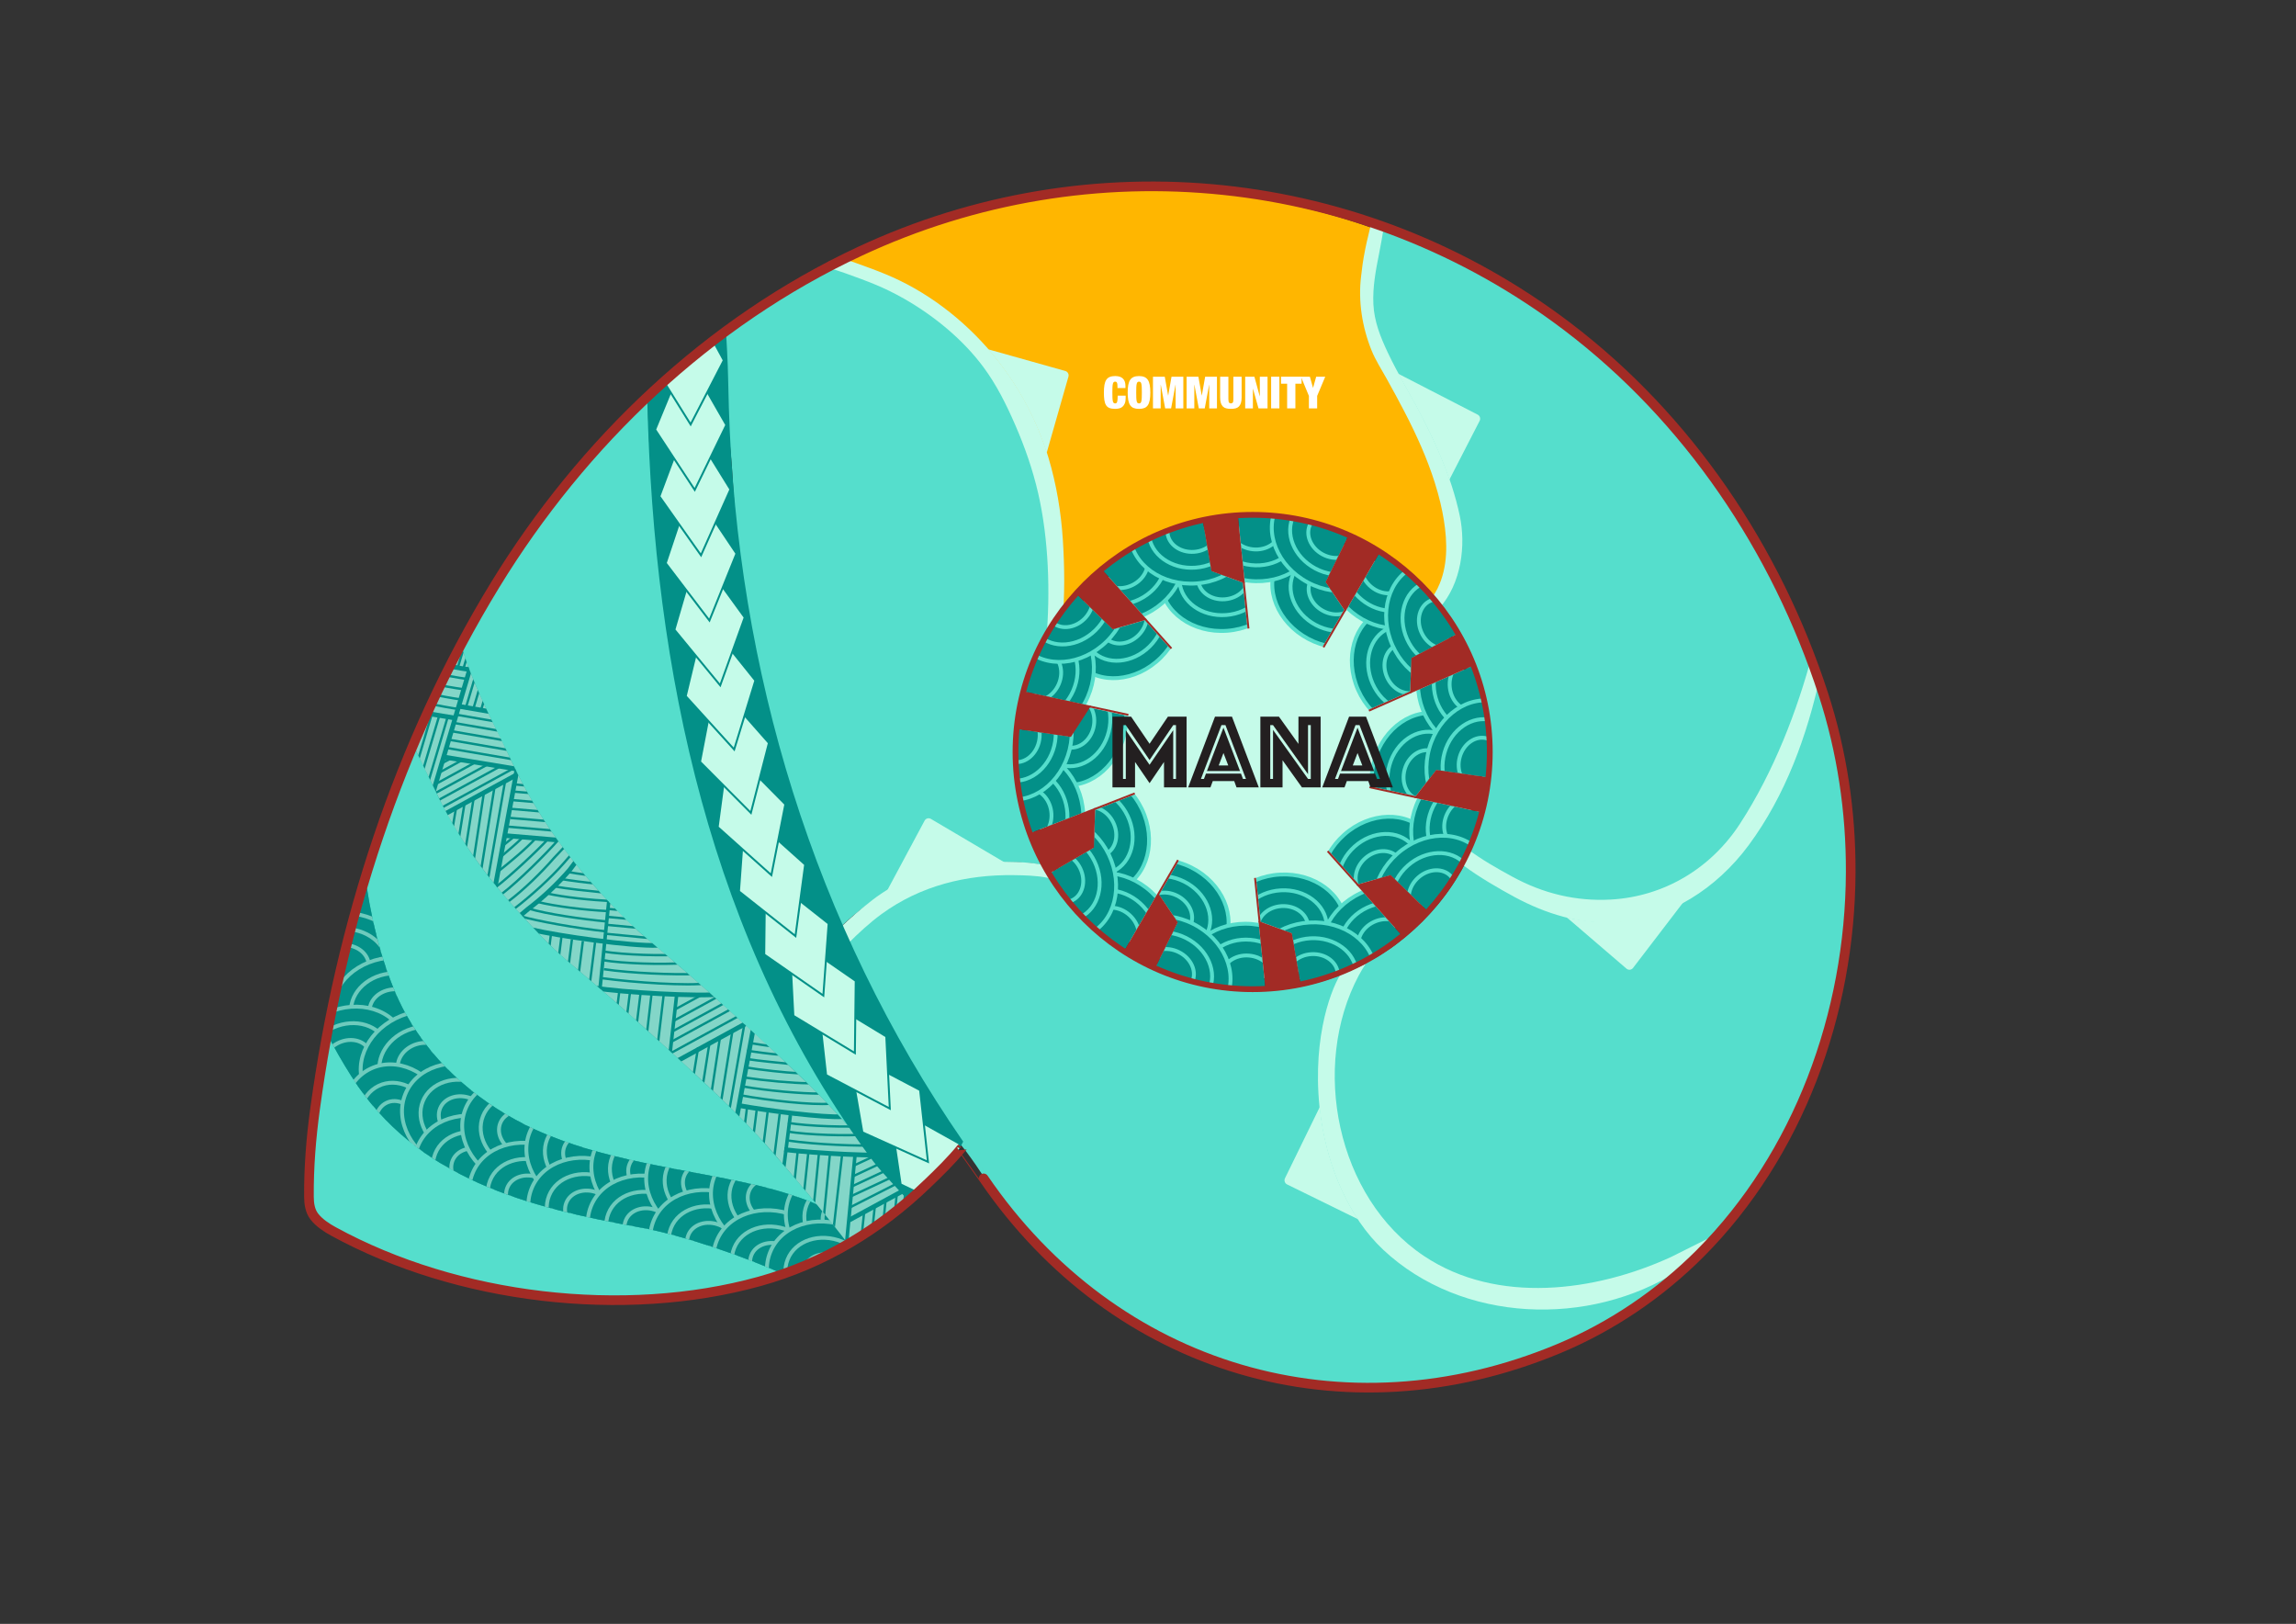 <svg xmlns="http://www.w3.org/2000/svg" xmlns:xlink="http://www.w3.org/1999/xlink" viewBox="0 0 1190.55 841.89"><rect x="0" y="0" width="1190.55" height="841.89" fill="#333333" stroke="none"/><defs><style>.cls-1{stroke-width:3px;}.cls-1,.cls-2,.cls-3,.cls-4,.cls-5,.cls-6,.cls-7,.cls-8,.cls-9{fill:none;}.cls-1,.cls-10,.cls-11,.cls-3,.cls-4,.cls-12,.cls-5,.cls-6,.cls-7,.cls-8,.cls-9{stroke-miterlimit:10;}.cls-1,.cls-3,.cls-5{stroke:#a22b25;}.cls-13{clip-path:url(#clippath);}.cls-2,.cls-14,.cls-15,.cls-16,.cls-17,.cls-18,.cls-19,.cls-20{stroke-width:0px;}.cls-21,.cls-12,.cls-16{fill:#c5fbe9;}.cls-10{stroke:#c5fbe9;}.cls-10,.cls-11{stroke-width:2px;}.cls-10,.cls-11,.cls-20{fill:#039088;}.cls-11{stroke:#55decc;}.cls-3{stroke-width:5px;}.cls-4{stroke-width:1.83px;}.cls-4,.cls-12,.cls-6,.cls-7,.cls-8,.cls-9{stroke:#039088;}.cls-22{clip-path:url(#clippath-1);}.cls-23{clip-path:url(#clippath-2);}.cls-24{clip-path:url(#clippath-8);}.cls-25{clip-path:url(#clippath-9);}.cls-26{clip-path:url(#clippath-14);}.cls-27{clip-path:url(#clippath-13);}.cls-28{clip-path:url(#clippath-12);}.cls-29{clip-path:url(#clippath-10);}.cls-30{clip-path:url(#clippath-15);}.cls-31{clip-path:url(#clippath-17);}.cls-32{clip-path:url(#clippath-16);}.cls-33{clip-path:url(#clippath-11);}.cls-34{clip-path:url(#clippath-18);}.cls-35{opacity:.66;}.cls-36{opacity:.55;}.cls-6{stroke-width:1.22px;}.cls-7{stroke-width:2.37px;}.cls-14{fill:#55decc;}.cls-15{fill:#231f20;}.cls-17{fill:#a22b25;}.cls-18{fill:#fff;}.cls-19{fill:#ffb600;}.cls-8{stroke-width:2.44px;}.cls-9{stroke-width:2.44px;}</style><clipPath id="clippath"><path class="cls-2" d="M190.23,460.17c3.09,20.58,9.82,47.08,20.41,65.93,14.87,26.48,39.44,47.01,66.89,59.52,35.1,15.99,75.18,19.97,112.5,28.32,22.4,5.01,42.04,12.67,59.93,24.33l-.31.14c-16.65,7.35-23.53,15.11-41.28,23.07h0c-20.91-9.47-53.74-21.02-76.48-25.11-57.79-10.38-115.86-25.04-149.56-78.17-4.57-7.21-9.07-14.85-13-22.78h0c5.74-21.21,10.98-42.8,17.58-63.82l3.33-11.42Z"></path></clipPath><clipPath id="clippath-1"><path class="cls-16" d="M472.11,621.71c-6.81-8.51-12.93-15.83-18.02-21.78-2.48-2.89-10.82-12.6-19.51-21.94-4.76-5.12-8.83-9.28-9.43-9.89-2.1-2.15-3.89-3.93-5.19-5.22-6.96-6.76-12.83-12.33-17.1-16.34-10.09-9.48-18.09-16.7-27.33-25.04-4.19-3.79-7.21-6.51-11.48-10.28-1.81-1.6-7.08-6.25-16.73-14.53-14.33-12.29-12.9-10.78-16.58-14.15-8.08-7.4-13.84-13.63-18.13-18.3-3.48-3.78-9.01-9.82-15.71-18.33-6.51-8.28-10.97-14.87-12.51-17.18-3.6-5.39-6.25-9.8-7.6-12.1-2.22-3.77-3.9-6.85-4.83-8.58-2.22-4.13-3.79-7.34-5.16-10.16-1.75-3.6-2.23-4.7-4.05-8.56-4.78-10.11-6.12-12.21-10.73-22.11-1.63-3.49-2.62-5.71-3.07-6.73-.89-2-3.18-7.2-5.21-12.49-1.09-2.83-1.97-5.36-1.97-5.36-.35-.99-.62-1.82-.82-2.43l-.48-1.49-.37-1.19-.1-.31-26.25,47.5c.68,1.56,1.75,3.97,3.1,6.89,2.4,5.17,3.98,8.27,7.14,14.7,3.94,8.02,3.67,7.66,5.12,10.52,4.26,8.42,8.19,14.61,10.74,18.61,1.72,2.7,8.64,13.41,19.56,26.53,4.1,4.92,8.76,10.03,8.76,10.03,1.8,1.98,3.38,3.68,6.54,7.08,2.9,3.11,4.38,4.7,6.08,6.45,1.55,1.59,3.66,3.75,6.51,6.45,2.64,2.49,4.66,4.25,7.32,6.56,2.32,2.02,3.15,2.69,7.85,6.66,2.07,1.75,4.79,4.05,7.56,6.42,5.31,4.54,9.33,8.07,11.69,10.15,5.01,4.41,8.74,7.77,11.49,10.24,3.04,2.74,5.53,5.01,10.51,9.55,8.99,8.2,14.11,12.93,16.12,14.78,3.72,3.44,5.47,5.07,6.1,5.66,2.84,2.66,6,5.62,10.01,9.52,2.48,2.41,5.65,5.49,9.72,9.67,1.69,1.73,4.52,4.67,7.89,8.3,5.96,6.44,10.22,11.45,17.25,19.72,2.19,2.58,4.92,5.79,8.42,10.01,5.55,6.69,12.79,15.62,21.19,26.5l31.7-24.02Z"></path></clipPath><clipPath id="clippath-2"><path class="cls-2" d="M476.95,618.9l16.94-19.97,6.82-6.65c-84.92-109.42-118.56-244.63-122.77-381.09-.3-9.69-.37-19.42-.9-29.1l-.44-7.93c-14.7,10.12-27.99,22.58-40.91,34.6-101.67,94.53,32.51,280.15,117.12,393.34,4,5.35,8.11,10.62,12.35,15.78l11.8,1.03Z"></path></clipPath><clipPath id="clippath-8"><path class="cls-2" d="M590.06,411.24l19.02,36.77-26.24,45.16c-12.37-8.02-26.2-20.67-36.11-35.82-1.22-1.87-1.38-2.74-2.46-4.58l22.96-13.29.62-19.59,22.2-8.64Z"></path></clipPath><clipPath id="clippath-9"><path class="cls-2" d="M613.81,441.82l37.01,18.48,5.36,52.36c-14.72.9-33.37-1.31-50.32-7.83-2.08-.8-4.93-2.01-6.88-2.87l11.72-23.82-9.7-14.24,12.8-22.08Z"></path></clipPath><clipPath id="clippath-10"><path class="cls-2" d="M651.02,452.48l40.7-6.78,35.42,39.57c-11.41,9.35-27.93,18.72-45.45,23.29-2.16.56-5.19,1.27-7.28,1.73l-4.55-26.48-16.25-5.89-2.59-25.44Z"></path></clipPath><clipPath id="clippath-11"><path class="cls-2" d="M687.48,439.5l28.92-29.51,52.07,11.21c-3.7,14.29-11.53,31.59-23.01,45.6-1.41,1.72-3.52,4.2-4.94,5.8l-19.47-18.95-16.59,4.78-16.98-18.92Z"></path></clipPath><clipPath id="clippath-12"><path class="cls-2" d="M708.93,407.38l-.72-37.7,55.84-24.67c5.47,13.63,9.22,32.42,8.32,50.5-.11,2.23-.34,5.43-.55,7.55l-27.1-3.91-10.58,13.58-25.22-5.36Z"></path></clipPath><clipPath id="clippath-13"><path class="cls-2" d="M707.92,368.71l-22.87-30.05,30.51-52.51c12.49,7.88,26.62,20.7,36.52,35.86,1.22,1.87,2.89,4.53,3.97,6.38l-24.2,12.75-.61,17.28-23.32,10.3Z"></path></clipPath><clipPath id="clippath-14"><path class="cls-2" d="M684.29,338.01l-37.05-18.46-5.38-52.4c14.76-.95,33.59,1,50.51,7.45,2.08.79,4.99,1.97,6.95,2.83l-11.98,24.35,9.64,14.32-12.7,21.91Z"></path></clipPath><clipPath id="clippath-15"><path class="cls-2" d="M647.02,327.51l-35.61,12.38-40.17-44.84c11.1-9.44,27.82-18.79,45.24-23.73,2.14-.61,5.14-1.31,7.15-1.64l4.55,26.44,16.26,5.89,2.58,25.49Z"></path></clipPath><clipPath id="clippath-16"><path class="cls-2" d="M610.49,340.36l-28.89,29.11-51.26-11.05c3.8-14.24,11.51-30.91,22.87-45.01,1.4-1.74,3.38-4.02,4.8-5.62l18.97,18.53,16.63-4.8,16.88,18.86Z"></path></clipPath><clipPath id="clippath-17"><path class="cls-2" d="M588.66,372.01l-6.02,41.12-48.58,18.87c-5.29-13.75-8.24-29.67-7.35-47.75.11-2.23.36-4.17.57-6.3l26.5,3.88,9.98-15.23,24.89,5.41Z"></path></clipPath><clipPath id="clippath-18"><circle class="cls-1" cx="649.54" cy="389.88" r="122.96"></circle></clipPath></defs><g id="Layer_24"><path class="cls-14" d="M618.56,700.68c8.92,3.65,28.25,10.94,54.12,15.23,24.61,4.08,44.37,3.27,54.33,3.14,23.9-.31,42.97-5.59,56.19-9.48,24.77-7.28,40.46-16.78,63.83-31.04,8.53-5.2,13.8-8.58,23.07-18.4l4.58-3.55,5.46-6.68,6.97-10.94c-3.81,3.08-12.25,10.34-15.25,12.17-5.73,3.5-8.42,5.1-9.56,5.68-.18.09-2.24,1.2-2.34,1.26-11.9,5.61-24.7,9.59-34.83,11.31-1.27.22-2.31.25-3.02.41-25.11,1.99-50.17-5.46-70.48-20.35-40.96-30.03-61.95-87.54-42.63-136.06,2.3-5.78,5.09-11.36,8.3-16.68,1.2-1.99,2.34-3.54,3.19-4.61-9.68,6.73-26.5,16.13-49.36,20.03-16.79,2.87-30.63,1.87-37.91.8-6.42-.94-16.59-2.98-28.33-7.81-5.04-2.07-16.77-7.3-29.62-17.43-11.05-8.72-18.65-17.78-23.42-24.34-2.21-3.03-4.41-6.47-4.41-6.47-2.01-3.12-3.48-5.8-4.65-7.87-.73-.18-1.92-.45-3.18-.69-3.29-.64-6.93-1.12-12.64-1.38-2.62-.12-8.67-.32-16.83.15-3.57.21-7.16.41-11.99,1.11-10.09,1.45-18.21,4.18-18.21,4.18-1.19.4-6.73,2.29-13.68,5.94,0,0-10.46,5.49-19.7,13.34-1.06.9-4.32,3.72-6.96,6.01-2.31,2-4.2,3.65-5.45,4.75.88,1.82,2.07,4.24,3.5,7.07,4.19,8.34,7.8,14.98,10.08,19.09,5.12,9.25,9.47,16.45,11.92,20.44,3.43,5.59,6.67,13.96,12.47,22.45,6.78,9.91,12.09,24.89,23.61,38.93,1.07,1.39,3.27,3.92,5.22,6.54,7.59,10.22,10.84,15.96,16.14,23.83,5.01,7.44,12.04,12.61,17.48,19.36,1.88,2.33,10.17,12.5,23.18,23.8,3.62,3.14,17.35,14.82,38.29,26.13,3,1.62,11.25,5.99,22.52,10.6Z"></path><path class="cls-14" d="M473.19,622.55c-77.26,63.76-190.57,65.55-285.74,22.18-5.17-2.36-21.95-11.53-24.45-13.68-8.44-7.44,4.62-73.68,5.97-83.03,15.18-105.82,53.49-209.32,121.61-293.27l12.8-15.34c1.47-1.68,3.57-4.06,6.11-6.9,0,0,2.1-2.35,3.82-4.24,5.7-6.27,20.71-20.54,22.66-22.18.04,1.68.05,6.85.13,9.89.25,9.11,1.57,37.08,4.31,65.76,4.7,49.16,13.91,91.16,15.63,98.85,4.11,18.32,9.31,40.87,19.37,69.92,2.14,6.19,8.83,27.21,21.2,54.12,10.5,22.85,20.8,39.22,33.03,59.52,11.85,19.66,23.58,33.64,33.14,43.56l10.39,14.84Z"></path><path class="cls-14" d="M436.36,480.09c8.47-8,17.66-14.37,23.84-18.02,5.76-3.41,13.24-7.75,24.01-10.89,8.32-2.42,15.1-3.1,20.63-3.66,7.88-.79,14.09-.72,18.7-.66,3.19.04,4.82.15,8.09.39,3.28.23,4.99.45,6.89.89,1.79.41,3.91.82,4.92,1.19-11.2-22.37-17.07-50.89-13.59-75.76,1.42-10.17,4.03-20.18,7.81-29.68,2.01-5.06,9.76-14.4,10.04-19.57.02-.33.54-9.71.54-9.71,1.29-23.4-.68-42.87-2.63-53.24-3.19-16.92-6.12-29.33-12.38-42.8-5.1-10.96-10.7-23.46-24.5-38.24-14.05-15.04-27.69-23.97-38.18-29.43-4.41-2.29-8.71-4.1-10.97-5.06-7.77-3.34-15.01-6.22-23.18-8.3-.95.49-3.09.98-4.82,1.88-3.53,1.84-6.14,3.22-7.02,3.69-7.68,4.07-9.72,5.67-13.47,7.69-10.2,5.5-17.91,10.65-22.11,13.47-4.96,3.33-10.11,6.78-13.05,8.98.07,1.05-.11,2.92,0,4.9,1.01,17.98.97,26.71,1.5,41.15.15,4.2,1.35,12.15,2.03,21.94,1.29,18.52,1.92,32.76,3.04,41.49,1.93,15.06,3.84,26.47,4.42,29.89,3.43,20.41,7.17,36.7,9.3,45.76,1.79,7.63,5.67,23.68,11.72,43.81,3.4,11.3,8.27,28.71,16.96,50.8,2.37,6.03,4.71,10.63,6.24,14.22l5.24,12.89Z"></path><path class="cls-14" d="M762.36,449.38c139.58,100.85,180.06-102.77,180.06-102.77l-17.06-37.15c-50.98-109.82-137.7-164.94-209.48-192.31.24.09-3.84,19.89-4.06,21.36-2.71,17.59-1.08,33.86,5.78,50.25,7.8,18.63,19.69,35.27,26.05,54.57,5.93,18.01,12.35,44.65,3.24,62.45-1.6,3.12-3.39,5.42-4.72,6.93.67.89,1.6,2.13,2.68,3.64,18.05,25.45,26.77,57.24,23.36,88.69-1.52,13.97-5.47,27.67-11.36,40.33l5.51,3.99Z"></path><path class="cls-16" d="M549.4,456.68c-1.56-.5-3.73-1.11-6.36-1.63-5.65-1.11-11.62-1.25-17.36-1.33-24.64-.35-48.42,5.46-68.57,20.18-11.69,8.54-24.49,22.12-33.5,33.46l-4.12-8.2c9.45-12.64,21.28-23.64,33.02-32.66,11.61-8.91,24.02-13.76,37.3-16.96,9.99-2.41,20.78-2.88,31.35-2.73,7.89.11,16.13.26,23.72,2.68l4.51,7.2Z"></path><path class="cls-19" d="M557.92,309.95c19.31-23.08,46.8-38.71,76.18-42.31,24.01-2.94,48.78,1.85,70.24,13.33,11.39,6.09,21.8,14.03,30.75,23.54,1.99,2.11,3.61,3.99,4.82,5.43l1.18,1.44,1.08,1.35c28.46-31.66-17.87-112.91-17.87-112.91-19.02-30.88-13.76-57.26-8.57-80.08-31.94-11.93-65.62-18.64-99.74-21.15-14.78-1.09-29.62-1.34-44.43-.76-21.41.84-42.37,5.48-63.32,10.07,0,0-22.48,4.52-56.02,19.13-7.66,3.34-14.6,6.29-14.6,6.29-3.54,1.69-6.37,3.16-8.15,4.1,1.03.1-.95-2.09.81-1.73,15.38,3.16,30.58,9.77,44.55,17.19,12.58,6.69,23.36,16.55,33.11,27.16,6.75,7.34,13.09,15.02,18.07,23.75,11.25,19.7,17.74,42.03,20.63,64.63,2.14,16.71,2.67,33.77,1.21,50.57-.09,1.06.14,4.13-.49,4.96,1.22-1.62,2.17-2.95,2.77-3.82,2.45-3.52,5.04-6.92,7.77-10.18Z"></path><path class="cls-16" d="M717.28,119.36c-.43,2.7-1.13,6.88-2.15,12-1.73,8.65-3.41,17.42-2.99,26.29.43,9.06,3.65,17.01,7.46,25.11,5.45,11.57,12.24,22.36,18.06,33.73,5.79,11.32,11.06,22.96,15.01,35.08,1.69,5.17,3.13,10.43,4.26,15.76,3.25,15.31.91,35.12-10.54,47.91,0,0-4.45-5.13-4.45-5.14.53.61,3.33-4.74,3.55-5.2,5.39-10.94,5.06-23.71,3.17-35.42-.91-5.61-2.28-11.63-4.72-19.38-3.94-12.49-9.41-24.52-15.46-36.24-3.03-5.87-6.2-11.67-9.42-17.46-2.7-4.86-5.8-9.64-7.87-14.76-4.9-12.14-7.02-25.69-5.39-38.61.55-4.33.69-6.74,2.14-13.99,1.02-5.12,2.15-9.09,2.74-11.92l6.59,2.21Z"></path><path class="cls-16" d="M436.32,133.94c2.65.74,5.18,1.57,7.73,2.49,11.16,4.02,19.68,7.09,30.17,13.07,20.46,11.65,38.21,28.69,51.16,48.43,7.93,12.08,14.08,25.32,18.24,39.19,4.16,13.89,6.58,28.3,7.51,42.77.9,14.17,1.04,28.33-.2,42.5,0,0-8.37,8.98-8.37,8.98,2.11-24.14,1.22-51.98-4.23-75.63-2.8-12.16-6.86-23.84-11.82-35.25-4.59-10.57-9.75-21-16.64-30.26-10.71-14.4-25.66-26.59-41.18-35.43-10.5-5.98-19.01-9.05-30.17-13.07-3.16-1.14-6.29-2.15-9.67-3.01l7.46-4.78Z"></path><path class="cls-20" d="M190.23,460.17c3.09,20.58,9.82,47.08,20.41,65.93,14.87,26.48,39.44,47.01,66.89,59.52,35.1,15.99,75.18,19.97,112.5,28.32,22.4,5.01,42.04,12.67,59.93,24.33l-.31.14c-16.65,7.35-23.53,19.08-41.28,23.07-20.91-9.47-53.74-21.02-76.48-25.11-57.79-10.38-115.86-25.04-149.56-78.17-4.57-7.21-9.07-14.85-13-22.78h0c5.74-21.21,11.82-42.42,17.58-63.82l3.33-11.42Z"></path><g class="cls-36"><g class="cls-13"><path class="cls-10" d="M191.34,455.88c7.19-.27,13.19,4.39,13.42,10.4.22,6.02-5.42,11.11-12.6,11.38-7.19.27-13.19-4.39-13.42-10.4-.22-6.02,5.42-11.11,12.6-11.38ZM169.06,467.57c.39,10.59,10.88,18.78,23.42,18.31,12.54-.47,22.38-9.43,21.99-20.02-.39-10.59-10.88-18.78-23.42-18.31-12.54.47-22.38,9.43-21.99,20.02ZM159.28,467.95c.56,15.11,15.55,26.81,33.49,26.14,17.93-.67,32.01-13.47,31.45-28.57-.56-15.11-15.55-26.81-33.49-26.14-17.93.67-32.01,13.47-31.45,28.57Z"></path><path class="cls-10" d="M177.81,489.96c7.19-.27,13.19,4.39,13.42,10.4.22,6.02-5.42,11.11-12.6,11.38-7.19.27-13.19-4.39-13.42-10.4-.22-6.02,5.42-11.11,12.6-11.38ZM155.54,501.66c.39,10.59,10.88,18.78,23.42,18.31,12.54-.47,22.38-9.43,21.99-20.02-.39-10.59-10.88-18.78-23.42-18.31-12.54.47-22.38,9.43-21.99,20.02ZM145.75,502.04c.56,15.11,15.55,26.81,33.49,26.14,17.93-.67,32.01-13.47,31.45-28.57-.56-15.11-15.55-26.81-33.49-26.14-17.93.67-32.01,13.47-31.45,28.57Z"></path><path class="cls-10" d="M204.28,512.91c7.19-.27,13.19,4.39,13.42,10.4.22,6.02-5.42,11.11-12.6,11.38-7.19.27-13.19-4.39-13.42-10.4-.22-6.02,5.42-11.11,12.6-11.38ZM182,524.6c.39,10.59,10.88,18.78,23.42,18.31,12.54-.47,22.38-9.43,21.99-20.02-.39-10.59-10.88-18.78-23.42-18.31-12.54.47-22.38,9.43-21.99,20.02ZM172.22,524.98c.56,15.11,15.55,26.81,33.49,26.14,17.93-.67,32.01-13.47,31.45-28.57-.56-15.11-15.55-26.81-33.49-26.14-17.93.67-32.01,13.47-31.45,28.57Z"></path><path class="cls-10" d="M174.78,541.02c6.32-3.45,13.76-1.96,16.62,3.33,2.86,5.29.06,12.38-6.26,15.83-6.32,3.45-13.76,1.96-16.62-3.33-2.86-5.29-.06-12.38,6.26-15.83ZM160,561.44c5.03,9.31,18.05,11.97,29.07,5.95,11.02-6.02,15.88-18.45,10.85-27.76-5.03-9.31-18.05-11.97-29.07-5.95-11.02,6.02-15.88,18.45-10.85,27.76ZM151.4,566.15c7.18,13.28,25.79,17.07,41.55,8.46,15.77-8.61,22.73-26.36,15.54-39.65-7.18-13.28-25.79-17.07-41.55-8.46-15.77,8.61-22.73,26.36-15.54,39.65Z"></path><path class="cls-10" d="M215.97,541.35c6.88-2.1,13.87.87,15.61,6.63,1.74,5.76-2.43,12.13-9.31,14.23-6.88,2.1-13.87-.87-15.61-6.63-1.74-5.76,2.43-12.13,9.31-14.23ZM197.39,558.36c3.06,10.14,15.28,15.38,27.28,11.72,12.01-3.66,19.26-14.85,16.19-24.99-3.06-10.14-15.28-15.38-27.28-11.72-12.01,3.66-19.26,14.85-16.19,24.99ZM188.02,561.23c4.37,14.47,21.83,21.94,39,16.7,17.17-5.24,27.55-21.22,23.18-35.68s-21.83-21.94-39-16.7c-17.17,5.24-27.55,21.22-23.18,35.68Z"></path><path class="cls-10" d="M215.85,578.77c3.1,6.5,1.23,13.89-4.18,16.5-5.41,2.62-12.31-.53-15.42-7.03-3.1-6.5-1.23-13.89,4.18-16.5,5.41-2.62,12.31.53,15.42,7.03ZM196.3,562.97c-9.52,4.6-12.85,17.53-7.44,28.87,5.42,11.34,17.52,16.8,27.05,12.2,9.52-4.6,12.85-17.53,7.44-28.87-5.42-11.34-17.52-16.8-27.05-12.2ZM192.06,554.12c-13.59,6.57-18.33,25.04-10.58,41.26,7.75,16.22,25.04,24.04,38.63,17.47,13.59-6.57,18.33-25.04,10.58-41.26-7.75-16.22-25.04-24.04-38.63-17.47Z"></path><path class="cls-10" d="M244.33,569.47c6.66,2.71,10.24,9.44,8,15.02-2.25,5.58-9.47,7.9-16.14,5.19-6.66-2.71-10.24-9.44-8-15.02,2.25-5.58,9.47-7.9,16.14-5.19ZM219.24,570.96c-3.96,9.82,2.26,21.62,13.89,26.35,11.63,4.74,24.26.61,28.22-9.2,3.96-9.82-2.26-21.62-13.89-26.35-11.63-4.74-24.26-.61-28.22,9.2ZM210.15,567.28c-5.65,14.01,3.26,30.86,19.89,37.63,16.63,6.77,34.69.9,40.34-13.11,5.65-14.01-3.26-30.86-19.89-37.63-16.63-6.77-34.69-.9-40.34,13.11Z"></path><path class="cls-10" d="M250.81,596.53c6.66,2.71,10.24,9.44,8,15.02-2.25,5.58-9.47,7.9-16.14,5.19-6.66-2.71-10.24-9.44-8-15.02,2.25-5.58,9.47-7.9,16.14-5.19ZM225.72,598.02c-3.96,9.82,2.26,21.62,13.89,26.35,11.63,4.74,24.26.61,28.22-9.2,3.96-9.82-2.26-21.62-13.89-26.35-11.63-4.74-24.26-.61-28.22,9.2ZM216.64,594.33c-5.65,14.01,3.26,30.86,19.89,37.63,16.63,6.77,34.69.9,40.34-13.11,5.65-14.01-3.26-30.86-19.89-37.63-16.63-6.77-34.69-.9-40.34,13.11Z"></path><path class="cls-10" d="M275.53,577.08c6.66,2.71,10.24,9.44,8,15.02-2.25,5.58-9.47,7.9-16.14,5.19-6.66-2.71-10.24-9.44-8-15.02,2.25-5.58,9.47-7.9,16.14-5.19ZM250.45,578.57c-3.96,9.82,2.26,21.62,13.89,26.35,11.63,4.74,24.26.61,28.22-9.2,3.96-9.82-2.26-21.62-13.89-26.35-11.63-4.74-24.26-.61-28.22,9.2ZM241.36,574.89c-5.65,14.01,3.26,30.86,19.89,37.63,16.63,6.77,34.69.9,40.34-13.11,5.65-14.01-3.26-30.86-19.89-37.63-16.63-6.77-34.69-.9-40.34,13.11Z"></path><path class="cls-10" d="M279.2,610.56c6.66,2.71,10.24,9.44,8,15.02s-9.47,7.9-16.14,5.19c-6.66-2.71-10.24-9.44-8-15.02,2.25-5.58,9.47-7.9,16.14-5.19ZM254.11,612.05c-3.96,9.82,2.26,21.62,13.89,26.35,11.63,4.74,24.26.61,28.22-9.2,3.96-9.82-2.26-21.62-13.89-26.35-11.63-4.74-24.26-.61-28.22,9.2ZM245.03,608.37c-5.65,14.01,3.26,30.86,19.89,37.63,16.63,6.77,34.69.9,40.34-13.11,5.65-14.01-3.26-30.86-19.89-37.63-16.63-6.77-34.69-.9-40.34,13.11Z"></path><path class="cls-10" d="M308.81,589.21c6.66,2.71,10.24,9.44,8,15.02s-9.47,7.9-16.14,5.19c-6.66-2.71-10.24-9.44-8-15.02,2.25-5.58,9.47-7.9,16.14-5.19ZM283.72,590.7c-3.96,9.82,2.26,21.62,13.89,26.35,11.63,4.74,24.26.61,28.22-9.2,3.96-9.82-2.26-21.62-13.89-26.35-11.63-4.74-24.26-.61-28.22,9.2ZM274.64,587.02c-5.65,14.01,3.26,30.86,19.89,37.63,16.63,6.77,34.69.9,40.34-13.11,5.65-14.01-3.26-30.86-19.89-37.63-16.63-6.77-34.69-.9-40.34,13.11Z"></path><path class="cls-10" d="M309.8,618.37c6.66,2.71,10.24,9.44,8,15.02-2.25,5.58-9.47,7.9-16.14,5.19-6.66-2.71-10.24-9.44-8-15.02,2.25-5.58,9.47-7.9,16.14-5.19ZM284.71,619.86c-3.96,9.82,2.26,21.62,13.89,26.35,11.63,4.74,24.26.61,28.22-9.2,3.96-9.82-2.26-21.62-13.89-26.35-11.63-4.74-24.26-.61-28.22,9.2ZM275.63,616.18c-5.65,14.01,3.26,30.86,19.89,37.63,16.63,6.77,34.69.9,40.34-13.11,5.65-14.01-3.26-30.86-19.89-37.63-16.63-6.77-34.69-.9-40.34,13.11Z"></path><path class="cls-10" d="M342.54,598.38c6.66,2.71,10.24,9.44,8,15.02-2.25,5.58-9.47,7.9-16.14,5.19-6.66-2.71-10.24-9.44-8-15.02,2.25-5.58,9.47-7.9,16.14-5.19ZM317.45,599.87c-3.96,9.82,2.26,21.62,13.89,26.35,11.63,4.74,24.26.61,28.22-9.2,3.96-9.82-2.26-21.62-13.89-26.35s-24.26-.61-28.22,9.2ZM308.36,596.19c-5.65,14.01,3.26,30.86,19.89,37.63,16.63,6.77,34.69.9,40.34-13.11,5.65-14.01-3.26-30.86-19.89-37.63-16.63-6.77-34.69-.9-40.34,13.11Z"></path><path class="cls-10" d="M340.61,627.55c6.66,2.71,10.24,9.44,8,15.02-2.25,5.58-9.47,7.9-16.14,5.19-6.66-2.71-10.24-9.44-8-15.02,2.25-5.58,9.47-7.9,16.14-5.19ZM315.52,629.05c-3.96,9.82,2.26,21.62,13.89,26.35,11.63,4.74,24.26.61,28.22-9.2,3.96-9.82-2.26-21.62-13.89-26.35-11.63-4.74-24.26-.61-28.22,9.2ZM306.44,625.36c-5.65,14.01,3.26,30.86,19.89,37.63,16.63,6.77,34.69.9,40.34-13.11,5.65-14.01-3.26-30.86-19.89-37.63-16.63-6.77-34.69-.9-40.34,13.11Z"></path><path class="cls-10" d="M370.93,604.41c6.66,2.71,10.24,9.44,8,15.02-2.25,5.58-9.47,7.9-16.14,5.19-6.66-2.71-10.24-9.44-8-15.02,2.25-5.58,9.47-7.9,16.14-5.19ZM345.84,605.9c-3.96,9.82,2.26,21.62,13.89,26.35,11.63,4.74,24.26.61,28.22-9.2,3.96-9.82-2.26-21.62-13.89-26.35-11.63-4.74-24.26-.61-28.22,9.2ZM336.75,602.21c-5.65,14.01,3.26,30.86,19.89,37.63,16.63,6.77,34.69.9,40.34-13.11,5.65-14.01-3.26-30.86-19.89-37.63-16.63-6.77-34.69-.9-40.34,13.11Z"></path><path class="cls-10" d="M373.08,635.1c6.66,2.71,10.24,9.44,8,15.02-2.25,5.58-9.47,7.9-16.14,5.19-6.66-2.71-10.24-9.44-8-15.02,2.25-5.58,9.47-7.9,16.14-5.19ZM347.99,636.59c-3.96,9.82,2.26,21.62,13.89,26.35,11.63,4.74,24.26.61,28.22-9.2,3.96-9.82-2.26-21.62-13.89-26.35-11.63-4.74-24.26-.61-28.22,9.2ZM338.91,632.9c-5.65,14.01,3.26,30.86,19.89,37.63,16.63,6.77,34.69.9,40.34-13.11,5.65-14.01-3.26-30.86-19.89-37.63-16.63-6.77-34.69-.9-40.34,13.11Z"></path><path class="cls-10" d="M404.53,612.28c6.66,2.71,10.24,9.44,8,15.02-2.25,5.58-9.47,7.9-16.14,5.19-6.66-2.71-10.24-9.44-8-15.02,2.25-5.58,9.47-7.9,16.14-5.19ZM379.44,613.77c-3.96,9.82,2.26,21.62,13.89,26.35,11.63,4.74,24.26.61,28.22-9.2,3.96-9.82-2.26-21.62-13.89-26.35-11.63-4.74-24.26-.61-28.22,9.2ZM370.36,610.08c-5.65,14.01,3.26,30.86,19.89,37.63,16.63,6.77,34.69.9,40.34-13.11,5.65-14.01-3.26-30.86-19.89-37.63-16.63-6.77-34.69-.9-40.34,13.11Z"></path><path class="cls-10" d="M405.79,645.53c6.66,2.71,10.24,9.44,8,15.02-2.25,5.58-9.47,7.9-16.14,5.19-6.66-2.71-10.24-9.44-8-15.02,2.25-5.58,9.47-7.9,16.14-5.19ZM380.7,647.02c-3.96,9.82,2.26,21.62,13.89,26.35,11.63,4.74,24.26.61,28.22-9.2,3.96-9.82-2.26-21.62-13.89-26.35-11.63-4.74-24.26-.61-28.22,9.2ZM371.62,643.34c-5.65,14.01,3.26,30.86,19.89,37.63,16.63,6.77,34.69.9,40.34-13.11,5.65-14.01-3.26-30.86-19.89-37.63-16.63-6.77-34.69-.9-40.34,13.11Z"></path><path class="cls-10" d="M443.35,623.17c6.66,2.71,10.24,9.44,8,15.02-2.25,5.58-9.47,7.9-16.14,5.19-6.66-2.71-10.24-9.44-8-15.02,2.25-5.58,9.47-7.9,16.14-5.19ZM418.27,624.66c-3.96,9.82,2.26,21.62,13.89,26.35,11.63,4.74,24.26.61,28.22-9.2,3.96-9.82-2.26-21.62-13.89-26.35-11.63-4.74-24.26-.61-28.22,9.2ZM409.18,620.97c-5.65,14.01,3.26,30.86,19.89,37.63,16.63,6.77,34.69.9,40.34-13.11,5.65-14.01-3.26-30.86-19.89-37.63-16.63-6.77-34.69-.9-40.34,13.11Z"></path><path class="cls-10" d="M433.52,651.4c6.66,2.71,10.24,9.44,8,15.02-2.25,5.58-9.47,7.9-16.14,5.19-6.66-2.71-10.24-9.44-8-15.02,2.25-5.58,9.47-7.9,16.14-5.19ZM408.43,652.89c-3.96,9.82,2.26,21.62,13.89,26.35,11.63,4.74,24.26.61,28.22-9.2,3.96-9.82-2.26-21.62-13.89-26.35-11.63-4.74-24.26-.61-28.22,9.2ZM399.35,649.21c-5.65,14.01,3.26,30.86,19.89,37.63,16.63,6.77,34.69.9,40.34-13.11,5.65-14.01-3.26-30.86-19.89-37.63-16.63-6.77-34.69-.9-40.34,13.11Z"></path></g></g><path class="cls-20" d="M440.41,645.73c-14.21-18.85-40.2-49.36-50.38-60.02-13.65-14.3-25.92-25.51-47.8-45.51-43.96-40.18-47.59-39.76-64.66-58.05-12.84-13.76-35.97-37.54-53.08-74.77-1.53-3.33-7.6-15.33-10.82-22.65l26.33-47.5c6.1,20.2,19.73,45.34,25.1,57.03,17.11,37.23,39.33,61.25,52.18,75.01,17.07,18.29,20.71,17.88,64.66,58.05,21.88,19.99,34.15,31.21,47.8,45.51,9.65,10.11,27.87,30.27,41.53,48.36"></path><g class="cls-35"><path class="cls-21" d="M472.11,621.71c-6.81-8.51-12.93-15.83-18.02-21.78-2.48-2.89-10.82-12.6-19.51-21.94-4.76-5.12-8.83-9.28-9.43-9.89-2.1-2.15-3.89-3.93-5.19-5.22-6.96-6.76-12.83-12.33-17.1-16.34-10.09-9.48-18.09-16.7-27.33-25.04-4.19-3.79-7.21-6.51-11.48-10.28-1.81-1.6-7.08-6.25-16.73-14.53-14.33-12.29-12.9-10.78-16.58-14.15-8.08-7.4-13.84-13.63-18.13-18.3-3.48-3.78-9.01-9.82-15.71-18.33-6.51-8.28-10.97-14.87-12.51-17.18-3.6-5.39-6.25-9.8-7.6-12.1-2.22-3.77-3.9-6.85-4.83-8.58-2.22-4.13-3.79-7.34-5.16-10.16-1.75-3.6-2.23-4.7-4.05-8.56-4.78-10.11-6.12-12.21-10.73-22.11-1.63-3.49-2.62-5.71-3.07-6.73-.89-2-3.18-7.2-5.21-12.49-1.09-2.83-1.97-5.36-1.97-5.36-.35-.99-.62-1.82-.82-2.43l-.48-1.49-.37-1.19-.1-.31-26.25,47.5c.68,1.56,1.75,3.97,3.1,6.89,2.4,5.17,3.98,8.27,7.14,14.7,3.94,8.02,3.67,7.66,5.12,10.52,4.26,8.42,8.19,14.61,10.74,18.61,1.72,2.7,8.64,13.41,19.56,26.53,4.1,4.92,8.76,10.03,8.76,10.03,1.8,1.98,3.38,3.68,6.54,7.08,2.9,3.11,4.38,4.7,6.08,6.45,1.55,1.59,3.66,3.75,6.51,6.45,2.64,2.49,4.66,4.25,7.32,6.56,2.32,2.02,3.15,2.69,7.85,6.66,2.07,1.75,4.79,4.05,7.56,6.42,5.31,4.54,9.33,8.07,11.69,10.15,5.01,4.41,8.74,7.77,11.49,10.24,3.04,2.74,5.53,5.01,10.51,9.55,8.99,8.2,14.11,12.93,16.12,14.78,3.72,3.44,5.47,5.07,6.1,5.66,2.84,2.66,6,5.62,10.01,9.52,2.48,2.41,5.65,5.49,9.72,9.67,1.69,1.73,4.52,4.67,7.89,8.3,5.96,6.44,10.22,11.45,17.25,19.72,2.19,2.58,4.92,5.79,8.42,10.01,5.55,6.69,12.79,15.62,21.19,26.5l31.7-24.02Z"></path><g class="cls-22"><polyline class="cls-8" points="223.72 413.76 230.05 392.46 244.02 345.47"></polyline><polyline class="cls-6" points="220.76 409.96 226.11 391.96 232.45 370.64"></polyline><polyline class="cls-6" points="217.33 406.12 221.72 391.36 227.79 370.93"></polyline><polyline class="cls-6" points="241.36 367.71 245.75 352.94 251.82 332.51"></polyline><polyline class="cls-6" points="245.3 368 249.69 353.23 255.76 332.8"></polyline><polyline class="cls-6" points="249.41 368.29 253.8 353.53 259.87 333.1"></polyline><polyline class="cls-6" points="214.36 402.18 217.72 390.88 223.84 370.28"></polyline><line class="cls-6" x1="211.46" y1="398.29" x2="217.9" y2="376.61"></line><line class="cls-6" x1="208.95" y1="394.2" x2="213.66" y2="378.36"></line><line class="cls-6" x1="206.73" y1="388.88" x2="209.39" y2="379.93"></line><line class="cls-6" x1="265.4" y1="393.54" x2="231.58" y2="387.77"></line><line class="cls-9" x1="268.12" y1="398.75" x2="230.05" y2="392.46"></line><line class="cls-6" x1="263.27" y1="388.77" x2="232.97" y2="383.54"></line><line class="cls-6" x1="260.83" y1="383.71" x2="233.82" y2="379.04"></line><line class="cls-6" x1="258.21" y1="378.76" x2="235.36" y2="374.81"></line><line class="cls-6" x1="255.95" y1="373.88" x2="236.52" y2="370.52"></line><line class="cls-8" x1="254.83" y1="369.09" x2="237.87" y2="366.16"></line><line class="cls-9" x1="231.02" y1="421.82" x2="267.89" y2="401.69"></line><line class="cls-6" x1="228.64" y1="418.91" x2="266.16" y2="398.41"></line><line class="cls-6" x1="226.07" y1="415.5" x2="259.66" y2="397.16"></line><line class="cls-6" x1="224.51" y1="411.82" x2="252.95" y2="396.29"></line><line class="cls-6" x1="226.22" y1="406.31" x2="246.43" y2="395.27"></line><line class="cls-6" x1="227.36" y1="400.78" x2="239.94" y2="393.91"></line><line class="cls-6" x1="228.82" y1="395.9" x2="233.87" y2="393.14"></line><line class="cls-9" x1="268.12" y1="398.75" x2="256.78" y2="459.75"></line><line class="cls-6" x1="261.88" y1="405.16" x2="253.14" y2="455.09"></line><line class="cls-6" x1="256.41" y1="408.05" x2="249.61" y2="450.39"></line><line class="cls-6" x1="250.93" y1="410.95" x2="245.74" y2="445.1"></line><line class="cls-6" x1="245.63" y1="413.57" x2="241.56" y2="439.36"></line><line class="cls-6" x1="240.83" y1="416.8" x2="238.01" y2="434.15"></line><line class="cls-6" x1="236.47" y1="418.84" x2="234.83" y2="428.44"></line><line class="cls-9" x1="288.85" y1="435.51" x2="262.07" y2="433.22"></line><path class="cls-9" d="M270.26,474.27l3.34-2.82c7.92-6.02,15.2-12.85,21.74-20.37l3.66-4.9"></path><path class="cls-6" d="M263.87,467.11c7.92-6.02,16.83-14.72,23.36-22.24l5.45-5.8"></path><path class="cls-6" d="M267.09,470.76c7.92-6.02,18.71-15.74,25.24-23.26l4.96-5.71"></path><path class="cls-6" d="M260.53,463.22c7.92-6.02,22.75-20.64,29.28-28.16"></path><path class="cls-6" d="M257.5,459.57c6.87-5.23,20.89-18.25,26.73-24.61"></path><path class="cls-6" d="M258.28,451.86c5.88-4.74,14.38-11.63,19.46-17.22"></path><path class="cls-6" d="M259.74,444.19c3.01-2.58,8.34-7.08,11.13-9.9"></path><path class="cls-6" d="M260.84,438.37c1.6-1.39,4.77-3.7,6.31-5.16"></path><path class="cls-9" d="M275.96,482.03c13.12,3.2,51.78,8.66,65.04,8.07"></path><path class="cls-6" d="M269.83,475.03c8.96,2.54,28.25,6.09,44.55,7.86"></path><path class="cls-6" d="M274.08,471.08c9.72,2.83,27.04,5.39,40.88,6.7"></path><path class="cls-6" d="M278.78,467.63c9.19,2.24,24.37,4.16,36.19,4.72"></path><path class="cls-8" d="M308.85,512.25c13.32,2.18,53.55,4.68,66.72,3.07"></path><path class="cls-6" d="M312.14,507.14c16.65,2.23,44.25,4.17,55.58,2.61"></path><path class="cls-6" d="M313.11,502.48c14.14,2.07,35.9,2.95,47.86,2.48"></path><path class="cls-6" d="M312.46,497.79c10.86,1.78,30.57,2.37,42.26,1.54"></path><path class="cls-6" d="M312.79,493.3c10.86,1.78,30.57,2.37,42.26,1.54"></path><path class="cls-6" d="M283.19,463.09c9.22,2.19,24.07,3.58,33.21,4.05"></path><path class="cls-6" d="M287.52,459.5c6.16,1.31,17.98,2.42,24.56,3.1"></path><path class="cls-6" d="M291.62,455.84c2.69.48,13.8,2.03,16.49,2.02"></path><path class="cls-6" d="M294.16,452.05c2.69.48,6.99,1.11,9.75,1.48"></path><line class="cls-6" x1="305.89" y1="509.63" x2="308.53" y2="488.62"></line><line class="cls-4" x1="311.1" y1="512.84" x2="315.67" y2="467.09"></line><line class="cls-4" x1="347.24" y1="548.13" x2="350.81" y2="516.27"></line><line class="cls-6" x1="300.09" y1="504.86" x2="302.24" y2="487.85"></line><line class="cls-6" x1="294.75" y1="501.34" x2="296.57" y2="486.93"></line><line class="cls-6" x1="289.68" y1="497.12" x2="291.11" y2="485.73"></line><line class="cls-6" x1="284.55" y1="493.33" x2="285.65" y2="484.61"></line><line class="cls-6" x1="341.31" y1="539.69" x2="344.2" y2="515.3"></line><line class="cls-6" x1="335.44" y1="535.98" x2="337.87" y2="515.01"></line><line class="cls-6" x1="330.24" y1="530.51" x2="332.11" y2="515.3"></line><line class="cls-6" x1="325.17" y1="526.29" x2="326.6" y2="514.9"></line><line class="cls-6" x1="320.04" y1="522.5" x2="321.13" y2="513.78"></line><line class="cls-6" x1="286.38" y1="430.55" x2="263.55" y2="428.6"></line><line class="cls-6" x1="284.52" y1="425.76" x2="264.58" y2="424.05"></line><line class="cls-6" x1="281.87" y1="420.8" x2="265.01" y2="419.36"></line><line class="cls-6" x1="278.66" y1="415.93" x2="265.83" y2="414.84"></line><line class="cls-6" x1="275.54" y1="411.19" x2="266.39" y2="410.41"></line><line class="cls-6" x1="273.53" y1="407.34" x2="266.84" y2="406.67"></line><line class="cls-9" x1="236.05" y1="372.29" x2="219.52" y2="369.56"></line><line class="cls-9" x1="391.95" y1="526.06" x2="380.61" y2="587.06"></line><line class="cls-9" x1="469.51" y1="616.72" x2="440.11" y2="632.66"></line><line class="cls-6" x1="385.94" y1="531.18" x2="376.97" y2="582.41"></line><line class="cls-6" x1="379.68" y1="535.09" x2="372.74" y2="578.31"></line><line class="cls-6" x1="373.39" y1="537.39" x2="368.08" y2="572.31"></line><line class="cls-6" x1="367.99" y1="540.06" x2="363.81" y2="566.56"></line><line class="cls-6" x1="362" y1="543.07" x2="359.02" y2="561.38"></line><path class="cls-9" d="M382.47,573.05c17.05,3.01,43.73,6.37,54.28,5.9"></path><path class="cls-6" d="M383.36,567.75c16.08,2.93,37.64,5.23,47.15,4.47"></path><path class="cls-6" d="M384.74,563.19c13.03,2.27,31.09,3.87,40.63,3.78"></path><path class="cls-6" d="M386.26,558.68c10.35,1.56,24.88,2.88,33.08,2.93"></path><path class="cls-6" d="M407.9,595.99c16.65,2.23,44.25,4.17,55.58,2.61"></path><path class="cls-6" d="M408.87,591.33c14.14,2.07,35.9,2.95,47.86,2.48"></path><path class="cls-6" d="M408.22,586.63c10.86,1.78,30.57,2.37,42.26,1.54"></path><path class="cls-6" d="M408.55,582.15c10.86,1.78,30.57,2.37,42.26,1.54"></path><path class="cls-6" d="M386.12,553.33c8.62,1.39,20.81,2.74,27.83,3.09"></path><path class="cls-6" d="M386.96,549.01c6.44,1.02,17.36,2.01,22.78,2.58"></path><path class="cls-6" d="M387.38,544.69c2.69.48,13.8,2.03,16.49,2.02"></path><path class="cls-6" d="M389.92,540.9c2.69.48,6.99,1.11,9.75,1.48"></path><line class="cls-6" x1="401.55" y1="599.28" x2="404.3" y2="577.47"></line><line class="cls-4" x1="406.46" y1="604.87" x2="409.83" y2="578.12"></line><line class="cls-6" x1="395.86" y1="593.71" x2="398" y2="576.7"></line><line class="cls-6" x1="390.51" y1="590.19" x2="392.33" y2="575.78"></line><line class="cls-6" x1="385.88" y1="585.95" x2="387.31" y2="574.56"></line><path class="cls-8" d="M406.69,596.02c16.56,1.95,49.66,3.77,61.37,2.34"></path><line class="cls-4" x1="438.86" y1="645.73" x2="443.31" y2="599.31"></line><line class="cls-6" x1="432.24" y1="637.16" x2="436.7" y2="598.34"></line><line class="cls-6" x1="427.22" y1="630.65" x2="430.37" y2="598.05"></line><line class="cls-6" x1="422.06" y1="624.31" x2="424.61" y2="598.35"></line><line class="cls-6" x1="417.04" y1="617.37" x2="419.1" y2="597.95"></line><line class="cls-6" x1="412.09" y1="611.36" x2="413.63" y2="596.82"></line><line class="cls-6" x1="465.05" y1="656.57" x2="469.51" y2="617.75"></line><line class="cls-6" x1="461.77" y1="652.32" x2="464.93" y2="619.72"></line><line class="cls-6" x1="456.62" y1="648.42" x2="459.17" y2="622.46"></line><line class="cls-6" x1="451.6" y1="644.45" x2="453.66" y2="625.03"></line><line class="cls-6" x1="446.65" y1="642.01" x2="448.19" y2="627.47"></line><path class="cls-6" d="M202.78,359.98c8.22,2.61,26.89,6.56,35.43,7.67"></path><path class="cls-6" d="M203.43,354.93c8.22,2.61,26.89,6.56,35.43,7.67"></path><path class="cls-6" d="M203.82,349.52c8.37,2.64,27.4,6.64,36.1,7.75"></path><path class="cls-6" d="M206.35,344.27c8.22,2.61,26.89,6.56,35.43,7.67"></path><path class="cls-7" d="M206.99,339.22c8.22,2.61,27.57,6.78,36.11,7.89"></path><line class="cls-6" x1="347.81" y1="545.98" x2="389.17" y2="523.39"></line><line class="cls-8" x1="350.69" y1="550.31" x2="392.05" y2="527.73"></line><line class="cls-6" x1="348.13" y1="540.08" x2="382.53" y2="521.29"></line><line class="cls-6" x1="348.68" y1="534.73" x2="376.09" y2="519.76"></line><line class="cls-6" x1="348.92" y1="529.44" x2="371.72" y2="516.98"></line><line class="cls-6" x1="350.26" y1="523.21" x2="363.67" y2="515.89"></line><line class="cls-6" x1="313.8" y1="484.09" x2="354.99" y2="488.06"></line><line class="cls-6" x1="313.98" y1="479.42" x2="351.13" y2="482.93"></line><line class="cls-6" x1="315.13" y1="475.37" x2="346.18" y2="478.28"></line><line class="cls-6" x1="314.89" y1="471.19" x2="344.07" y2="473.86"></line><line class="cls-6" x1="322.81" y1="466.78" x2="338.01" y2="468.2"></line><line class="cls-6" x1="440.23" y1="626.23" x2="478.51" y2="606.76"></line><line class="cls-6" x1="440.64" y1="620.49" x2="472.72" y2="605.5"></line><line class="cls-6" x1="441.43" y1="615.23" x2="466.39" y2="603.57"></line><line class="cls-6" x1="442.17" y1="609.88" x2="462.2" y2="600.52"></line><line class="cls-6" x1="442.75" y1="604.28" x2="454.24" y2="598.92"></line><polyline class="cls-6" points="237.23 346.7 240.59 335.41 247.44 314.96"></polyline><line class="cls-6" x1="240.18" y1="347.1" x2="243.54" y2="335.81"></line></g></g><path class="cls-20" d="M476.95,618.9l17.78-18.26,4.72-8.77c-77.67-112.35-117.31-244.23-121.52-380.69-.3-9.69-.37-19.42-.9-29.1l-.44-7.93c-14.57,10.09-27.93,22.56-40.91,34.6,3.32,138.78,32.51,280.15,117.12,393.34,4,5.35,14.16,15.78,18.45,20.64l5.69-3.82Z"></path><g class="cls-23"><polygon class="cls-12" points="473.64 579.76 463.04 587.12 467.03 614.05 500.63 630.22 497.47 592.9 474.37 580 473.8 579.65 473.64 579.76"></polygon><polygon class="cls-12" points="452.95 552.6 442.54 560.23 447.19 587.05 481.18 602.36 477.1 565.14 453.69 552.82 453.11 552.48 452.95 552.6"></polygon><polygon class="cls-12" points="436.22 523.35 425.36 530.32 428.38 557.38 461.39 574.74 459.56 537.34 436.94 523.61 436.38 523.24 436.22 523.35"></polygon><polygon class="cls-12" points="421.25 493.14 410 499.44 411.39 526.63 443.29 545.96 443.71 508.52 421.95 493.45 421.42 493.04 421.25 493.14"></polygon><polygon class="cls-12" points="408.21 462.06 396.59 467.64 396.29 494.87 426.93 516.16 429.67 478.81 408.89 462.41 408.39 461.97 408.21 462.06"></polygon><polygon class="cls-12" points="397.1 430.15 385.16 435.01 383.19 462.16 412.48 485.31 417.49 448.2 397.76 430.54 397.28 430.07 397.1 430.15"></polygon><polygon class="cls-12" points="387.96 397.71 375.75 401.83 372.15 428.81 399.98 453.71 407.22 416.97 388.59 398.14 388.15 397.64 387.96 397.71"></polygon><polygon class="cls-12" points="380.56 364.84 368.13 368.25 362.99 394.98 389.35 421.44 398.69 385.18 381.17 365.31 380.75 364.78 380.56 364.84"></polygon><polygon class="cls-12" points="374.5 331.62 361.93 334.45 355.57 360.92 380.69 388.57 391.68 352.79 375.08 332.12 374.69 331.58 374.5 331.62"></polygon><polygon class="cls-12" points="370.02 298.13 357.32 300.34 349.7 326.47 373.45 355.32 386.15 320.1 370.58 298.65 370.21 298.09 370.02 298.13"></polygon><polygon class="cls-12" points="366.57 264.43 353.81 266.16 345.2 291.97 367.85 321.7 381.87 287 367.11 264.97 366.77 264.4 366.57 264.43"></polygon><polygon class="cls-12" points="364.27 230.6 351.45 231.87 341.92 257.36 363.49 287.89 378.75 253.72 364.79 231.17 364.46 230.58 364.27 230.6"></polygon><polygon class="cls-12" points="362.91 196.75 350.06 197.58 339.7 222.74 360.24 253.98 376.62 220.33 363.42 197.33 363.11 196.73 362.91 196.75"></polygon><polygon class="cls-12" points="362.18 162.92 349.31 163.44 338.34 188.34 358.12 220.06 375.31 186.83 362.66 163.51 362.37 162.91 362.18 162.92"></polygon></g><path class="cls-14" d="M759.51,447.72c2.41,1.8,6.69,4.44,10.78,7.12,4.3,2.81,10.12,6.6,18.28,10.56,9.14,4.43,16.35,6.73,18.53,7.4,4.25,1.31,7.51,2.05,8.81,2.33,2.36.51,5.67,1.22,10.05,1.66,6.42.65,11.46.34,13.67.17,5.24-.42,9.2-1.29,10.79-1.66,5.34-1.25,9.21-2.82,11.45-3.74,1.96-.8,5.3-2.19,9.39-4.57,3.73-2.18,6.27-4.12,8.89-6.15,5.96-4.6,10.11-8.76,11.78-10.48,4.13-4.25,6.85-7.73,9.63-11.31,1.59-2.04,3.75-4.83,6.34-8.73.87-1.31,2.41-3.69,5.44-8.98,1.77-3.1,4.63-8.1,7.41-13.63,4.34-8.65,6.93-15.55,9.88-23.28,2.99-7.84,6.64-17.48,9.88-30.59,1.13-4.57-.15-4.43.39-7.22,1.79,4.31,2.95,6.8,3.95,11.4,9.63,44.23,17.62,83.28,12.23,128.65-4.66,39.2-17.67,78.55-38.73,112.07-15.92,25.33-22.63,40.45-40.76,52.98-37.77,26.11-84.23,20.04-95.07,17.91-7.77-1.53-15.94-4.1-15.95-4.1-8.03-2.53-17-5.42-27.23-11.78-9.68-6.01-15.91-12.27-17.91-14.36-7.66-7.95-11.89-15.31-14.51-19.94-1.24-2.19-5.94-10.66-9.76-22.92-4.66-14.95-5.5-27.47-5.68-33.72-.32-10.9.65-21.86,3.3-32.45,2.63-10.49,6.37-19.5,12.13-28.88.81-1.1,1.59-2.47,2.8-3.18.68-.39,3.57-1.51,4.71-2.22,2.45-1.51,9.15-5.78,16.85-12.53,9.18-8.05,14.98-15.39,16.63-17.51,3.2-4.13,5.65-7.86,7.43-10.75l2.66-4.43,1.53-3.14Z"></path><path class="cls-16" d="M887.1,641.38c-2.65,1.23-17.91,9.06-20.56,10.28-39.29,18.06-90.29,24.78-128.12-.47-45.38-30.28-58.94-98.37-33.87-145.45.64-1.19,2.64-4.77,3.72-6.07l-13.5,5.99c-5.23,8.76-15.42,36.23-9.67,75.35,3.53,24.03,14.22,50.12,32.12,66.9,40.78,38.21,107,40.26,153.06,10.91"></path><path class="cls-16" d="M760.49,439.83c7.56,5.71,15.65,10.3,23.96,14.82,15.78,8.58,32.79,12.73,50.82,11.72,27.76-1.55,52-16.31,66.92-39.24,17.62-27.06,29.8-58.87,37.58-88.18l4.12,11.11c-6.81,31.32-18.04,62.34-37.19,88.2-16.34,22.06-41,38.48-69.01,40.03-18.2,1.01-36.21-4.55-52.14-13.13-8.39-4.52-18.86-10.61-26.49-16.32l1.42-9.01Z"></path></g><g id="Isolation_Mode"><path class="cls-3" d="M480.71,613.83c-24.49,23.61-53.56,41.27-87.03,50.54-70.19,19.43-156.65,9.16-220.71-25.9-3.54-1.94-7.44-4.47-9.99-7.76-2.23-2.88-2.75-6.63-2.78-10.2-.13-15.06,1.09-30.4,3.19-45.76,13.04-95.45,43.3-189.71,93.42-271.62,45.33-74.07,110.71-136.25,188.9-172.77,120.01-56.07,260.67-41.71,366.89,38.87,62.67,47.54,108.38,115.3,132.85,190.61,9.67,29.73,14.34,61.1,14.2,92.4-.16,36.6-6.89,73.22-20.1,107.27-13.07,33.69-32.58,64.85-57.96,90.3-20.91,20.96-45.93,37.93-73.26,49.34-111.33,46.5-230.32,11.36-298.3-88.23,0,0-11.29-15.93-11.29-15.92-5.89,7.12-11.46,12.52-18.01,18.83Z"></path></g><g id="Arrow_3"><path class="cls-21" d="M542.7,234.9l11.32-39.62c.36-1.27-.37-2.59-1.63-2.95l-40-11.24c.1.12.25.29.44.5,12.91,14.91,22.94,32.37,29.21,51.14l.67,2.17Z"></path><path class="cls-21" d="M751.53,248.73l15.72-30.56c.6-1.18.13-2.62-1.04-3.21l-41.17-21.2c.21.39.53.97.91,1.67,1.66,3.02,2.82,5.08,3.78,6.8,2.04,3.65,3.07,5.47,4.4,7.92.85,1.57,2.1,3.89,3.7,7,1.81,3.54,3.19,6.4,3.98,8.07.88,1.86,2.26,4.76,3.94,8.66,1.63,3.78,2.75,6.61,3.1,7.53.73,1.88,1.37,3.6,1.42,3.75.28.77.52,1.44.7,1.94l.56,1.64Z"></path><path class="cls-21" d="M873.09,467.45l-26.37,34.46c-.84,1.01-2.34,1.14-3.34.28l-31.23-26.8c.29.1.72.25,1.23.4,1.84.55,3.25.74,4.55.93,4.89.7,4.13.65,5.51.81,5.4.62,9.88.55,10.8.53,3.01-.06,8.47-.33,15.12-1.76,1.54-.33,4.88-1.09,9.04-2.49,3.14-1.06,5.87-2.18,8.15-3.22l1.87-.88,4.66-2.27Z"></path><path class="cls-21" d="M704.23,632.13c-12.28-6.02-24.56-12.05-36.84-18.07-1.18-.58-1.66-2.01-1.09-3.2l18.12-37.1c.05.68.13,1.67.26,2.86.09.87.51,4.78,1.55,10.18.56,2.89,1.11,5.28,1.53,6.98.94,3.79,1.86,6.83,2.47,8.72,1.48,4.64,2.88,8.14,3.48,9.6.3.75,2.38,5.78,5.02,10.8,1.37,2.59,2.74,4.9,2.86,5.1.43.73.81,1.34,1.09,1.78l1.54,2.35Z"></path><path class="cls-21" d="M521.9,447.69c-6.54-3.86-13.08-7.72-19.62-11.58-6.54-3.86-13.08-7.72-19.62-11.58-1.14-.65-2.59-.24-3.22.92l-21.74,40.57c.24-.17.59-.42,1.01-.72,1.52-1.07,4.44-3.12,8.35-5.29.98-.55,3.91-2.15,7.91-3.88.81-.35,4.5-1.93,9.6-3.52,3.74-1.17,6.65-1.84,8.42-2.25,1.86-.43,4.26-.98,7.47-1.48,1.1-.17,4.51-.69,8.99-.97,3.65-.23,6.86-.23,10.22-.23.94,0,1.72,0,2.25.01Z"></path></g><g id="Inner_circle"><circle class="cls-16" cx="649.54" cy="389.88" r="117.47"></circle></g><g id="Tattoo"><g class="cls-24"><path class="cls-11" d="M557.73,435.9c-3.13-6.49-1.28-13.86,4.13-16.46,5.4-2.6,12.32.55,15.44,7.03,3.13,6.49,1.28,13.86-4.13,16.46-5.4,2.6-12.32-.55-15.44-7.03ZM577.34,451.69c9.51-4.58,12.8-17.47,7.34-28.79-5.45-11.32-17.58-16.79-27.09-12.2-9.51,4.58-12.8,17.47-7.34,28.79,5.45,11.32,17.58,16.79,27.09,12.2ZM581.6,460.52c13.57-6.54,18.25-24.96,10.45-41.16-7.8-16.19-25.13-24.02-38.7-17.48-13.57,6.54-18.25,24.96-10.45,41.16,7.8,16.19,25.13,24.02,38.7,17.48Z"></path><path class="cls-11" d="M571.07,490.58c-5.34-4.87-6.38-12.42-2.33-16.87s11.67-4.11,17.01.76c5.34,4.87,6.38,12.42,2.33,16.87-4.06,4.45-11.67,4.11-17.01-.76ZM595.24,497.93c7.14-7.83,5.36-21.06-3.96-29.56-9.32-8.5-22.66-9.04-29.8-1.21-7.14,7.83-5.36,21.06,3.96,29.56,9.32,8.5,22.66,9.04,29.8,1.21ZM602.52,504.55c10.18-11.17,7.63-30.08-5.7-42.23-13.33-12.15-32.39-12.94-42.58-1.77-10.18,11.17-7.63,30.08,5.7,42.23,13.33,12.15,32.39,12.94,42.58,1.77Z"></path><path class="cls-11" d="M540.52,459.68c-3.14-6.51-1.28-13.91,4.14-16.52,5.42-2.61,12.36.55,15.5,7.06,3.14,6.51,1.28,13.91-4.14,16.52-5.42,2.61-12.36-.55-15.5-7.06ZM560.2,475.52c9.54-4.6,12.84-17.54,7.37-28.9-5.47-11.36-17.65-16.85-27.19-12.25-9.54,4.6-12.84,17.54-7.37,28.9,5.47,11.36,17.65,16.85,27.19,12.25ZM564.48,484.39c13.62-6.56,18.31-25.05,10.49-41.3-7.83-16.25-25.22-24.1-38.84-17.54-13.62,6.56-18.31,25.05-10.49,41.3,7.83,16.25,25.22,24.1,38.84,17.54Z"></path></g><g class="cls-25"><path class="cls-11" d="M600.65,483.79c-6.43-3.23-9.47-10.2-6.77-15.56s10.09-7.08,16.53-3.85c6.43,3.23,9.47,10.2,6.77,15.56-2.69,5.36-10.09,7.08-16.53,3.85ZM625.81,484.34c4.74-9.43-.52-21.65-11.75-27.29-11.23-5.64-24.17-2.57-28.91,6.86-4.74,9.43.52,21.65,11.75,27.29,11.23,5.64,24.17,2.57,28.91-6.86ZM634.58,488.74c6.76-13.46-.77-30.91-16.83-38.98-16.06-8.07-34.56-3.7-41.32,9.76-6.76,13.46.77,30.91,16.83,38.98s34.56,3.7,41.32-9.76Z"></path><path class="cls-11" d="M645.85,517.14c-7.2-.6-12.64-5.95-12.14-11.95.5-6,6.74-10.38,13.94-9.78,7.2.6,12.64,5.95,12.14,11.95-.5,6-6.74,10.38-13.94,9.78ZM669.49,508.22c.88-10.56-8.6-19.96-21.17-21-12.57-1.04-23.47,6.67-24.35,17.22-.88,10.56,8.6,19.96,21.17,21,12.57,1.04,23.47-6.67,24.35-17.22ZM679.3,509.02c1.25-15.07-12.31-28.49-30.28-29.98-17.98-1.49-33.56,9.51-34.81,24.58-1.25,15.07,12.31,28.49,30.28,29.98,17.98,1.49,33.56-9.51,34.81-24.58Z"></path><path class="cls-11" d="M601.52,513.13c-6.46-3.24-9.5-10.24-6.8-15.62,2.7-5.38,10.13-7.11,16.59-3.86,6.46,3.24,9.5,10.24,6.8,15.62-2.7,5.38-10.13,7.11-16.59,3.86ZM626.77,513.68c4.76-9.47-.52-21.73-11.79-27.39-11.27-5.66-24.26-2.58-29.02,6.89-4.76,9.47.52,21.73,11.79,27.39,11.27,5.66,24.26,2.58,29.02-6.89ZM635.58,518.09c6.79-13.51-.78-31.03-16.89-39.12-16.12-8.1-34.69-3.71-41.47,9.8-6.79,13.51.78,31.03,16.89,39.12,16.12,8.1,34.69,3.71,41.47-9.8Z"></path></g><g class="cls-29"><path class="cls-11" d="M665.83,491.46c-7.19.42-13.3-4.1-13.65-10.09-.35-5.99,5.2-11.18,12.39-11.6,7.19-.42,13.3,4.1,13.65,10.09.35,5.99-5.2,11.18-12.39,11.6ZM687.9,479.35c-.61-10.54-11.28-18.49-23.83-17.76-12.55.73-22.22,9.86-21.61,20.4.61,10.54,11.28,18.49,23.83,17.76,12.55-.73,22.22-9.86,21.61-20.4ZM697.69,478.76c-.88-15.04-16.13-26.38-34.07-25.34s-31.78,14.08-30.9,29.12c.88,15.04,16.13,26.38,34.07,25.34,17.94-1.04,31.78-14.08,30.9-29.12Z"></path><path class="cls-11" d="M721.65,497.73c-6.54,3.08-13.92,1.17-16.49-4.27-2.57-5.44.65-12.36,7.18-15.44,6.54-3.08,13.92-1.17,16.49,4.27,2.57,5.44-.65,12.36-7.18,15.44ZM737.66,478.18c-4.52-9.58-17.43-12.98-28.84-7.6-11.41,5.38-16.99,17.51-12.47,27.09,4.52,9.58,17.43,12.98,28.84,7.6,11.41-5.38,16.99-17.51,12.47-27.09ZM746.56,473.97c-6.45-13.67-24.91-18.52-41.22-10.82-16.31,7.7-24.31,25.02-17.86,38.69,6.45,13.67,24.91,18.52,41.22,10.82,16.31-7.7,24.31-25.02,17.86-38.69Z"></path><path class="cls-11" d="M681.26,516.43c-7.22.42-13.35-4.11-13.7-10.12-.35-6.01,5.22-11.22,12.43-11.64,7.22-.42,13.35,4.11,13.7,10.12.35,6.01-5.22,11.22-12.43,11.64ZM703.4,504.27c-.62-10.57-11.32-18.55-23.91-17.82-12.59.73-22.3,9.9-21.68,20.47s11.32,18.55,23.91,17.82c12.59-.73,22.3-9.9,21.68-20.47ZM713.23,503.69c-.88-15.09-16.19-26.48-34.2-25.43-18.01,1.05-31.89,14.13-31.02,29.23s16.19,26.48,34.2,25.43c18.01-1.05,31.89-14.13,31.02-29.23Z"></path></g><g class="cls-33"><path class="cls-11" d="M722.31,461.22c-5.38,4.79-12.97,5.04-16.96.56s-2.86-11.99,2.52-16.78c5.38-4.79,12.97-5.04,16.96-.56,3.99,4.48,2.86,11.99-2.52,16.78ZM732.1,438.03c-7.02-7.88-20.32-7.5-29.7.86-9.39,8.36-11.31,21.52-4.29,29.4,7.02,7.88,20.32,7.5,29.7-.86,9.39-8.36,11.31-21.52,4.29-29.4ZM739.42,431.5c-10.02-11.25-29.02-10.68-42.44,1.27-13.42,11.95-16.19,30.76-6.17,42.01,10.02,11.25,29.02,10.68,42.44-1.27,13.42-11.95,16.19-30.76,6.17-42.01Z"></path><path class="cls-11" d="M769.98,431.5c-3.21,6.47-10.19,9.55-15.58,6.88-5.39-2.68-7.16-10.09-3.95-16.57,3.21-6.47,10.19-9.55,15.58-6.88,5.39,2.68,7.16,10.09,3.95,16.57ZM770.41,406.24c-9.49-4.71-21.73.63-27.33,11.93-5.61,11.3-2.46,24.27,7.03,28.98,9.49,4.71,21.73-.63,27.33-11.93,5.61-11.3,2.46-24.27-7.03-28.98ZM774.77,397.42c-13.54-6.72-31.02.93-39.04,17.09-8.02,16.16-3.54,34.7,10,41.42,13.54,6.72,31.02-.93,39.04-17.09,8.02-16.16,3.54-34.7-10-41.42Z"></path><path class="cls-11" d="M749.9,471.23c-5.4,4.81-13.02,5.06-17.02.56-4-4.5-2.87-12.04,2.53-16.84,5.4-4.81,13.02-5.06,17.02-.56,4,4.5,2.87,12.04-2.53,16.84ZM759.73,447.96c-7.04-7.91-20.39-7.53-29.81.86-9.42,8.39-11.35,21.6-4.3,29.51,7.04,7.91,20.39,7.53,29.81-.86,9.42-8.39,11.35-21.6,4.3-29.51ZM767.07,441.4c-10.05-11.29-29.12-10.72-42.6,1.27-13.47,11.99-16.24,30.87-6.19,42.16,10.05,11.29,29.12,10.72,42.6-1.27,13.47-11.99,16.24-30.87,6.19-42.16Z"></path></g><g class="cls-28"><path class="cls-11" d="M749.28,404.78c-1.95,6.93-8.22,11.23-13.99,9.6s-8.87-8.56-6.92-15.5c1.95-6.93,8.22-11.23,13.99-9.6,5.77,1.63,8.87,8.56,6.92,15.5ZM745.05,379.97c-10.16-2.86-21.16,4.62-24.57,16.72-3.41,12.1,2.06,24.22,12.22,27.08,10.16,2.86,21.16-4.62,24.57-16.72,3.41-12.1-2.06-24.22-12.22-27.08ZM747.7,370.52c-14.5-4.09-30.2,6.63-35.08,23.92-4.87,17.3,2.93,34.63,17.43,38.72,14.5,4.09,30.2-6.63,35.08-23.92,4.87-17.3-2.93-34.63-17.43-38.72Z"></path><path class="cls-11" d="M773.45,354.07c.78,7.19-3.44,13.54-9.43,14.19-5.99.65-11.47-4.65-12.25-11.83-.78-7.19,3.44-13.54,9.43-14.19,5.99-.65,11.47,4.65,12.25,11.83ZM760.2,332.56c-10.53,1.14-17.97,12.23-16.61,24.77,1.36,12.54,11,21.78,21.53,20.63,10.53-1.14,17.97-12.23,16.61-24.77-1.36-12.54-11-21.78-21.53-20.63ZM759.13,322.77c-15.03,1.63-25.64,17.49-23.69,35.42,1.94,17.93,15.71,31.15,30.74,29.52,15.03-1.63,25.64-17.49,23.69-35.42-1.94-17.93-15.71-31.15-30.74-29.52Z"></path><path class="cls-11" d="M777.92,398.36c-1.96,6.96-8.25,11.27-14.04,9.64-5.79-1.63-8.9-8.6-6.94-15.55,1.96-6.96,8.25-11.27,14.04-9.64,5.79,1.63,8.9,8.6,6.94,15.55ZM773.67,373.46c-10.2-2.87-21.23,4.64-24.65,16.78-3.42,12.14,2.07,24.31,12.27,27.18,10.2,2.87,21.23-4.64,24.65-16.78,3.42-12.14-2.07-24.31-12.27-27.18ZM776.33,363.98c-14.55-4.1-30.31,6.65-35.21,24.01-4.89,17.36,2.94,34.76,17.49,38.86,14.55,4.1,30.31-6.65,35.21-24.01,4.89-17.36-2.94-34.76-17.49-38.86Z"></path></g><g class="cls-27"><path class="cls-11" d="M739.06,342.22c2.92,6.58.85,13.89-4.63,16.33-5.48,2.44-12.3-.92-15.22-7.5-2.92-6.58-.85-13.89,4.63-16.33s12.3.92,15.22,7.5ZM719.95,325.84c-9.64,4.29-13.33,17.07-8.22,28.55,5.1,11.48,17.06,17.32,26.7,13.03,9.64-4.29,13.33-17.07,8.22-28.55-5.1-11.48-17.06-17.32-26.7-13.03ZM715.95,316.88c-13.77,6.12-19.01,24.39-11.71,40.82,7.3,16.42,24.38,24.78,38.14,18.66,13.77-6.12,19.01-24.39,11.71-40.82-7.3-16.42-24.38-24.78-38.14-18.66Z"></path><path class="cls-11" d="M725.26,287.77c5.19,5.03,6,12.61,1.81,16.94-4.19,4.32-11.79,3.75-16.98-1.28-5.19-5.03-6-12.61-1.81-16.94,4.19-4.32,11.79-3.75,16.98,1.28ZM701.32,279.69c-7.37,7.61-6.01,20.89,3.05,29.67,9.06,8.78,22.37,9.73,29.75,2.12,7.37-7.61,6.01-20.89-3.05-29.67-9.06-8.78-22.37-9.73-29.75-2.12ZM694.25,272.84c-10.52,10.86-8.55,29.83,4.4,42.39,12.95,12.55,31.98,13.93,42.5,3.08s8.55-29.83-4.4-42.39c-12.95-12.55-31.98-13.93-42.5-3.08Z"></path><path class="cls-11" d="M756.99,318.99c2.94,6.6.86,13.94-4.65,16.39s-12.34-.93-15.28-7.53c-2.94-6.6-.86-13.94,4.65-16.39,5.5-2.45,12.34.93,15.28,7.53ZM737.81,302.55c-9.68,4.3-13.37,17.13-8.25,28.66,5.12,11.52,17.12,17.38,26.8,13.08,9.68-4.3,13.37-17.13,8.25-28.66-5.12-11.52-17.12-17.38-26.8-13.08ZM733.8,293.56c-13.82,6.14-19.08,24.48-11.75,40.96s24.46,24.87,38.28,18.73c13.82-6.14,19.08-24.48,11.75-40.96-7.33-16.48-24.46-24.87-38.28-18.73Z"></path></g><g class="cls-26"><path class="cls-11" d="M696.28,297.57c6.35,3.39,9.21,10.43,6.38,15.72-2.83,5.29-10.27,6.83-16.62,3.43-6.35-3.39-9.21-10.43-6.38-15.72,2.83-5.29,10.27-6.83,16.62-3.43ZM671.13,296.4c-4.97,9.31-.02,21.66,11.06,27.58s24.1,3.18,29.07-6.13c4.97-9.31.02-21.66-11.06-27.58-11.08-5.92-24.1-3.18-29.07,6.13ZM662.47,291.78c-7.1,13.29,0,30.92,15.85,39.39,15.85,8.47,34.46,4.57,41.56-8.72,7.1-13.29,0-30.92-15.85-39.39-15.85-8.47-34.46-4.57-41.56,8.72Z"></path><path class="cls-11" d="M651.92,263.1c7.19.78,12.48,6.26,11.84,12.25-.65,5.99-7,10.21-14.19,9.43-7.19-.78-12.48-6.26-11.84-12.25s7-10.21,14.19-9.43ZM628.07,271.43c-1.14,10.53,8.1,20.17,20.64,21.53,12.54,1.36,23.63-6.08,24.77-16.61s-8.1-20.17-20.64-21.53c-12.54-1.36-23.63,6.08-24.77,16.61ZM618.28,270.38c-1.63,15.03,11.59,28.79,29.52,30.74,17.93,1.94,33.79-8.66,35.42-23.69,1.63-15.03-11.59-28.79-29.52-30.74-17.93-1.94-33.79,8.66-35.42,23.69Z"></path><path class="cls-11" d="M696.14,268.22c6.37,3.41,9.24,10.47,6.41,15.78-2.84,5.31-10.3,6.85-16.68,3.45-6.37-3.41-9.24-10.47-6.41-15.78s10.3-6.85,16.68-3.45ZM670.91,267.04c-4.99,9.34-.02,21.73,11.1,27.68,11.12,5.94,24.19,3.19,29.18-6.15,4.99-9.34.02-21.73-11.1-27.68-11.12-5.94-24.19-3.19-29.18,6.15ZM662.22,262.41c-7.12,13.33,0,31.03,15.91,39.54,15.91,8.5,34.58,4.58,41.71-8.75,7.12-13.33,0-31.03-15.91-39.54-15.91-8.5-34.58-4.58-41.71,8.75Z"></path></g><g class="cls-30"><path class="cls-11" d="M633.48,289.03c7.18-.55,13.37,3.86,13.83,9.84.46,5.98-4.99,11.27-12.18,11.82-7.18.55-13.37-3.86-13.83-9.84-.46-5.98,4.99-11.27,12.18-11.82ZM611.64,301.54c.8,10.52,11.61,18.28,24.14,17.32,12.53-.96,22.04-10.26,21.23-20.79-.8-10.52-11.61-18.28-24.14-17.32s-22.04,10.26-21.23,20.79ZM601.86,302.3c1.15,15.02,16.6,26.09,34.52,24.72,17.92-1.37,31.52-14.65,30.37-29.67-1.15-15.02-16.6-26.09-34.52-24.72s-31.52,14.65-30.37,29.67Z"></path><path class="cls-11" d="M577.56,283.77c6.48-3.2,13.89-1.42,16.56,3.98,2.67,5.4-.42,12.37-6.9,15.57-6.48,3.2-13.89,1.42-16.56-3.98-2.67-5.4.42-12.37,6.9-15.57ZM561.91,303.61c4.69,9.5,17.66,12.67,28.97,7.08,11.31-5.59,16.67-17.81,11.98-27.31-4.69-9.5-17.66-12.67-28.97-7.08-11.31,5.59-16.67,17.81-11.98,27.31ZM553.09,307.98c6.7,13.55,25.23,18.07,41.41,10.08s23.85-25.45,17.16-39.01c-6.7-13.55-25.23-18.07-41.41-10.08-16.17,7.99-23.85,25.45-17.16,39.01Z"></path><path class="cls-11" d="M617.61,264.35c7.21-.55,13.42,3.87,13.88,9.87.46,6-5.01,11.31-12.22,11.86-7.21.55-13.42-3.87-13.88-9.87-.46-6,5.01-11.31,12.22-11.86ZM595.69,276.9c.81,10.56,11.65,18.35,24.23,17.39,12.58-.96,22.12-10.3,21.31-20.86-.81-10.56-11.65-18.35-24.23-17.39-12.58.96-22.12,10.3-21.31,20.86ZM585.87,277.66c1.15,15.07,16.66,26.18,34.65,24.81,17.99-1.37,31.63-14.7,30.48-29.78-1.15-15.07-16.66-26.18-34.65-24.81-17.99,1.37-31.63,14.7-30.48,29.78Z"></path></g><g class="cls-32"><path class="cls-11" d="M575.04,313.92c5.12-5.06,12.69-5.71,16.91-1.44,4.22,4.27,3.48,11.83-1.64,16.89-5.12,5.06-12.69,5.71-16.91,1.44s-3.48-11.83,1.64-16.89ZM566.46,337.58c7.42,7.51,20.68,6.43,29.62-2.4,8.94-8.83,10.17-22.08,2.75-29.59-7.42-7.51-20.68-6.43-29.62,2.4-8.94,8.83-10.17,22.08-2.75,29.59ZM559.49,344.49c10.59,10.72,29.53,9.16,42.32-3.47,12.78-12.63,14.57-31.56,3.98-42.27-10.59-10.72-29.53-9.16-42.32,3.47-12.78,12.63-14.57,31.56-3.98,42.27Z"></path><path class="cls-11" d="M528.98,346.07c2.87-6.63,9.68-10.07,15.2-7.68,5.52,2.39,7.67,9.71,4.8,16.34-2.87,6.63-9.68,10.07-15.2,7.68-5.52-2.39-7.67-9.71-4.8-16.34ZM529.87,371.32c9.72,4.21,21.66-1.76,26.68-13.33,5.01-11.57,1.2-24.37-8.53-28.58-9.72-4.21-21.66,1.76-26.68,13.33-5.01,11.57-1.2,24.37,8.53,28.58ZM525.96,380.36c13.87,6.01,30.93-2.54,38.1-19.09,7.17-16.55,1.73-34.84-12.14-40.85-13.87-6.01-30.93,2.54-38.1,19.09s-1.73,34.84,12.14,40.85Z"></path><path class="cls-11" d="M546.96,305.35c5.14-5.08,12.74-5.73,16.97-1.44,4.23,4.28,3.49,11.87-1.65,16.95-5.14,5.08-12.74,5.73-16.97,1.44-4.23-4.28-3.49-11.87,1.65-16.95ZM538.36,329.11c7.45,7.53,20.75,6.46,29.72-2.41s10.21-22.16,2.76-29.69c-7.45-7.53-20.75-6.46-29.72,2.41-8.97,8.86-10.21,22.16-2.76,29.69ZM531.37,336.03c10.63,10.75,29.64,9.19,42.47-3.48,12.83-12.68,14.62-31.67,3.99-42.43-10.63-10.75-29.64-9.19-42.47,3.48-12.83,12.68-14.62,31.67-3.99,42.43Z"></path></g><g class="cls-31"><path class="cls-11" d="M545.88,372.14c1.71-7,7.82-11.51,13.65-10.09,5.83,1.42,9.16,8.25,7.46,15.24-1.71,7-7.82,11.51-13.65,10.09-5.83-1.42-9.16-8.25-7.46-15.24ZM550.99,396.79c10.25,2.51,20.98-5.36,23.97-17.57s-2.91-24.13-13.16-26.64c-10.25-2.51-20.98,5.36-23.97,17.57-2.98,12.21,2.91,24.13,13.16,26.64ZM548.67,406.32c14.63,3.58,29.95-7.68,34.22-25.14,4.27-17.46-4.14-34.51-18.77-38.09-14.63-3.58-29.95,7.68-34.22,25.14s4.14,34.51,18.77,38.09Z"></path><path class="cls-11" d="M523.51,423.66c-1.03-7.15,2.97-13.65,8.92-14.51,5.96-.86,11.62,4.25,12.65,11.4,1.03,7.15-2.97,13.65-8.92,14.51-5.96.86-11.62-4.25-12.65-11.4ZM537.5,444.7c10.48-1.51,17.53-12.85,15.73-25.34-1.8-12.48-11.75-21.38-22.24-19.87-10.48,1.51-17.53,12.85-15.73,25.34,1.8,12.48,11.75,21.38,22.24,19.87ZM538.91,454.44c14.96-2.15,25.01-18.38,22.44-36.23-2.57-17.85-16.79-30.58-31.75-28.43-14.96,2.15-25.01,18.38-22.44,36.23,2.57,17.85,16.79,30.58,31.75,28.43Z"></path><path class="cls-11" d="M517.49,379.56c1.72-7.02,7.85-11.55,13.7-10.12s9.2,8.28,7.48,15.3c-1.72,7.02-7.85,11.55-13.7,10.12s-9.2-8.28-7.48-15.3ZM522.61,404.3c10.29,2.51,21.06-5.38,24.05-17.63,2.99-12.25-2.92-24.22-13.21-26.74-10.29-2.51-21.06,5.38-24.05,17.63s2.92,24.22,13.21,26.74ZM520.28,413.86c14.69,3.59,30.06-7.71,34.35-25.23,4.28-17.52-4.15-34.64-18.84-38.23-14.69-3.59-30.06,7.71-34.35,25.23-4.28,17.52,4.15,34.64,18.84,38.23Z"></path></g><g class="cls-34"><polygon class="cls-17" points="566.75 439.16 541.68 453.71 533.59 432.73 567.36 419.55 566.75 439.16"></polygon><line class="cls-5" x1="567.36" y1="419.55" x2="567.36" y2="419.46"></line><polygon class="cls-5" points="567.36 419.55 533.59 432.73 541.68 453.71 566.75 439.16 567.36 419.55"></polygon><line class="cls-5" x1="588.4" y1="411.33" x2="567.36" y2="419.55"></line><polygon class="cls-17" points="610.13 478.2 597.72 503.38 582.69 494.4 600.44 463.84 600.46 463.84 610.13 478.2"></polygon><polyline class="cls-5" points="610.85 445.9 600.43 463.83 600.44 463.84 582.69 494.4 597.72 503.38 610.13 478.2 600.46 463.84"></polyline><polygon class="cls-17" points="669.43 484.22 674.19 511.87 656.75 513.44 653.16 478.28 669.43 484.22"></polygon><line class="cls-5" x1="653.16" y1="478.28" x2="653.08" y2="478.26"></line><polygon class="cls-5" points="653.16 478.28 656.75 513.44 674.19 511.87 669.43 484.22 653.16 478.28"></polygon><line class="cls-5" x1="650.78" y1="455.16" x2="653.16" y2="478.28"></line><polygon class="cls-17" points="720.92 454.21 741.04 473.8 727.85 485.32 704.27 458.99 720.92 454.21"></polygon><polygon class="cls-5" points="704.27 458.99 727.85 485.32 741.04 473.8 720.92 454.21 704.27 458.99"></polygon><line class="cls-5" x1="688.43" y1="441.29" x2="704.27" y2="458.99"></line><polygon class="cls-17" points="744.96 399.68 772.74 403.7 768.85 420.77 734.29 413.33 744.96 399.68"></polygon><polygon class="cls-5" points="734.29 413.33 768.85 420.77 772.74 403.7 744.96 399.68 734.29 413.33"></polygon><line class="cls-5" x1="710.12" y1="408.12" x2="734.29" y2="413.33"></line><polygon class="cls-17" points="732.34 341.44 757.19 328.36 764.07 344.46 731.74 358.74 732.34 341.44"></polygon><polygon class="cls-5" points="731.74 358.74 764.07 344.46 757.19 328.36 732.34 341.44 731.74 358.74"></polygon><line class="cls-5" x1="731.74" y1="358.74" x2="731.74" y2="358.75"></line><line class="cls-5" x1="709.82" y1="368.44" x2="731.74" y2="358.75"></line><polygon class="cls-17" points="687.91 301.72 700.31 276.54 715.35 285.54 697.59 316.09 687.91 301.72"></polygon><polygon class="cls-5" points="697.59 316.09 715.35 285.54 700.31 276.54 687.91 301.72 697.59 316.09"></polygon><line class="cls-5" x1="686.27" y1="335.58" x2="697.59" y2="316.09"></line><polygon class="cls-17" points="628.61 295.72 623.85 268.05 641.29 266.49 644.89 301.66 628.61 295.72"></polygon><polygon class="cls-5" points="644.89 301.66 641.29 266.49 623.85 268.05 628.61 295.72 644.89 301.66"></polygon><line class="cls-5" x1="647.37" y1="325.86" x2="644.89" y2="301.66"></line><polygon class="cls-17" points="577.12 325.72 557 306.13 570.19 294.62 593.76 320.94 577.12 325.72"></polygon><polygon class="cls-5" points="593.76 320.94 570.19 294.62 557 306.13 577.12 325.72 593.76 320.94"></polygon><line class="cls-5" x1="593.76" y1="320.94" x2="593.77" y2="320.94"></line><line class="cls-5" x1="607.43" y1="336.2" x2="593.77" y2="320.94"></line><polygon class="cls-17" points="555.05 381.52 526.57 377.35 530.36 358.82 564.88 366.27 555.05 381.52"></polygon><polygon class="cls-5" points="564.88 366.27 530.36 358.82 526.57 377.35 555.05 381.52 564.88 366.27"></polygon><line class="cls-5" x1="564.88" y1="366.27" x2="564.89" y2="366.25"></line><line class="cls-5" x1="585.11" y1="370.62" x2="564.89" y2="366.25"></line></g><circle class="cls-1" cx="649.54" cy="389.88" r="122.96"></circle></g><g id="MANA"><path class="cls-15" d="M576.83,371.54h9.68l9.57,14.08,9.52-14.08h9.68v36.69h-11.71v-13.2l-7.48,11-7.54-11v13.2h-11.71v-36.69ZM583.76,403.82v-25.25l12.32,17.93,12.27-17.93v25.25h1.43v-27.88h-1.43l-12.27,18.09-12.32-18.09h-1.43v27.88h1.43Z"></path><path class="cls-15" d="M630.01,371.54h8.8l13.92,36.69h-11.55l-1.21-3.3h-11.11l-1.21,3.3h-11.55l13.92-36.69ZM624.29,403.82l1.04-2.75h18.15l1.04,2.75h1.54l-10.62-27.88h-2.09l-10.62,27.88h1.54ZM634.41,377.26l8.58,22.49h-17.16l8.58-22.49ZM636.89,396.84l-2.48-6.44-2.47,6.44h4.95Z"></path><path class="cls-15" d="M653.55,371.54h9.62l10.12,14.14v-14.14h11.5v36.69h-9.68l-10.07-14.08v14.08h-11.5v-36.69ZM660.1,403.82v-25.41l18.15,25.41h1.43v-27.88h-1.43v25.41l-18.15-25.41h-1.43v27.88h1.43Z"></path><path class="cls-15" d="M699.53,371.54h8.8l13.92,36.69h-11.55l-1.21-3.3h-11.11l-1.21,3.3h-11.55l13.92-36.69ZM693.81,403.82l1.04-2.75h18.15l1.04,2.75h1.54l-10.62-27.88h-2.09l-10.62,27.88h1.54ZM703.93,377.26l8.58,22.49h-17.16l8.58-22.49ZM706.41,396.84l-2.48-6.44-2.47,6.44h4.95Z"></path><path class="cls-18" d="M579.16,198.38c-.18-.34-.48-.51-.9-.51-.32,0-.58.08-.77.25-.19.17-.34.47-.44.9s-.17,1.01-.2,1.74c-.03.73-.05,1.64-.05,2.75s.01,2.02.05,2.75c.03.73.1,1.31.2,1.74.1.43.25.73.44.9.19.17.45.25.77.25.26,0,.48-.06.64-.2.17-.13.3-.35.39-.66.09-.31.16-.72.2-1.23.04-.51.06-1.16.06-1.94h4.14v1.22c0,1.15-.15,2.09-.46,2.83-.31.74-.71,1.31-1.22,1.74-.51.42-1.08.71-1.74.85s-1.32.22-2.01.22c-1.2,0-2.18-.15-2.94-.44-.77-.29-1.37-.78-1.79-1.46-.43-.68-.72-1.56-.89-2.65s-.24-2.39-.24-3.92.1-2.89.29-3.98c.19-1.09.52-1.97.98-2.65s1.07-1.16,1.82-1.46c.75-.3,1.68-.45,2.78-.45.97,0,1.79.12,2.46.37.67.25,1.22.59,1.64,1.05.42.45.73,1,.92,1.63.19.64.29,1.35.29,2.15v1.03h-4.14v-.92c0-.94-.09-1.57-.28-1.91Z"></path><path class="cls-18" d="M585.04,199.59c.2-1.08.53-1.96.99-2.65s1.07-1.18,1.82-1.5c.75-.31,1.67-.47,2.76-.47s2.01.16,2.76.47c.75.31,1.36.81,1.82,1.5.46.68.79,1.56.99,2.65.2,1.08.3,2.39.3,3.92s-.1,2.84-.3,3.92c-.2,1.08-.53,1.96-.99,2.65-.46.68-1.07,1.17-1.82,1.46-.75.29-1.67.44-2.76.44s-2.01-.15-2.76-.44-1.36-.78-1.82-1.46c-.46-.68-.79-1.56-.99-2.65s-.3-2.39-.3-3.92.1-2.84.3-3.92ZM589.21,206.26c.03.73.1,1.31.2,1.74.1.43.25.73.44.9.19.17.45.25.77.25s.58-.08.77-.25c.19-.17.34-.47.44-.9.1-.43.16-1.01.2-1.74.03-.73.05-1.64.05-2.75s-.02-2.02-.05-2.75c-.03-.73-.1-1.31-.2-1.74s-.25-.73-.44-.9c-.19-.17-.45-.25-.77-.25s-.58.08-.77.25c-.19.17-.34.47-.44.9s-.17,1.01-.2,1.74c-.03.73-.05,1.64-.05,2.75s.01,2.02.05,2.75Z"></path><path class="cls-18" d="M603.97,195.3l1.73,9.73h.05l1.72-9.73h6.12v16.42h-4v-12.24h-.05l-2.28,12.24h-3.08l-2.28-12.24h-.05v12.24h-4v-16.42h6.12Z"></path><path class="cls-18" d="M621.41,195.3l1.73,9.73h.05l1.72-9.73h6.12v16.42h-4v-12.24h-.05l-2.28,12.24h-3.08l-2.28-12.24h-.05v12.24h-4v-16.42h6.12Z"></path><path class="cls-18" d="M636.98,207.14c0,.8.11,1.33.34,1.6.23.27.54.4.94.4s.71-.13.94-.4c.23-.27.34-.8.34-1.6v-11.84h4.28v10.76c0,1.15-.12,2.11-.37,2.88-.25.77-.6,1.38-1.07,1.84s-1.05.77-1.74.94c-.69.17-1.49.25-2.39.25s-1.68-.08-2.38-.25c-.7-.17-1.28-.48-1.75-.94s-.82-1.07-1.07-1.84c-.25-.77-.37-1.72-.37-2.88v-10.76h4.28v11.84Z"></path><path class="cls-18" d="M650.45,195.3l2.76,10.12h.05v-10.12h4v16.42h-4.69l-2.85-10.14h-.05v10.14h-4v-16.42h4.78Z"></path><path class="cls-18" d="M663.4,195.3v16.42h-4.28v-16.42h4.28Z"></path><path class="cls-18" d="M664.25,198.93v-3.63h10.67v3.63h-3.22v12.79h-4.28v-12.79h-3.17Z"></path><path class="cls-18" d="M674.6,195.3h4.62l1.61,5.73h.05l1.61-5.73h4.69l-4.19,9.96v6.46h-4.28v-6.46l-4.12-9.96Z"></path></g></svg>
